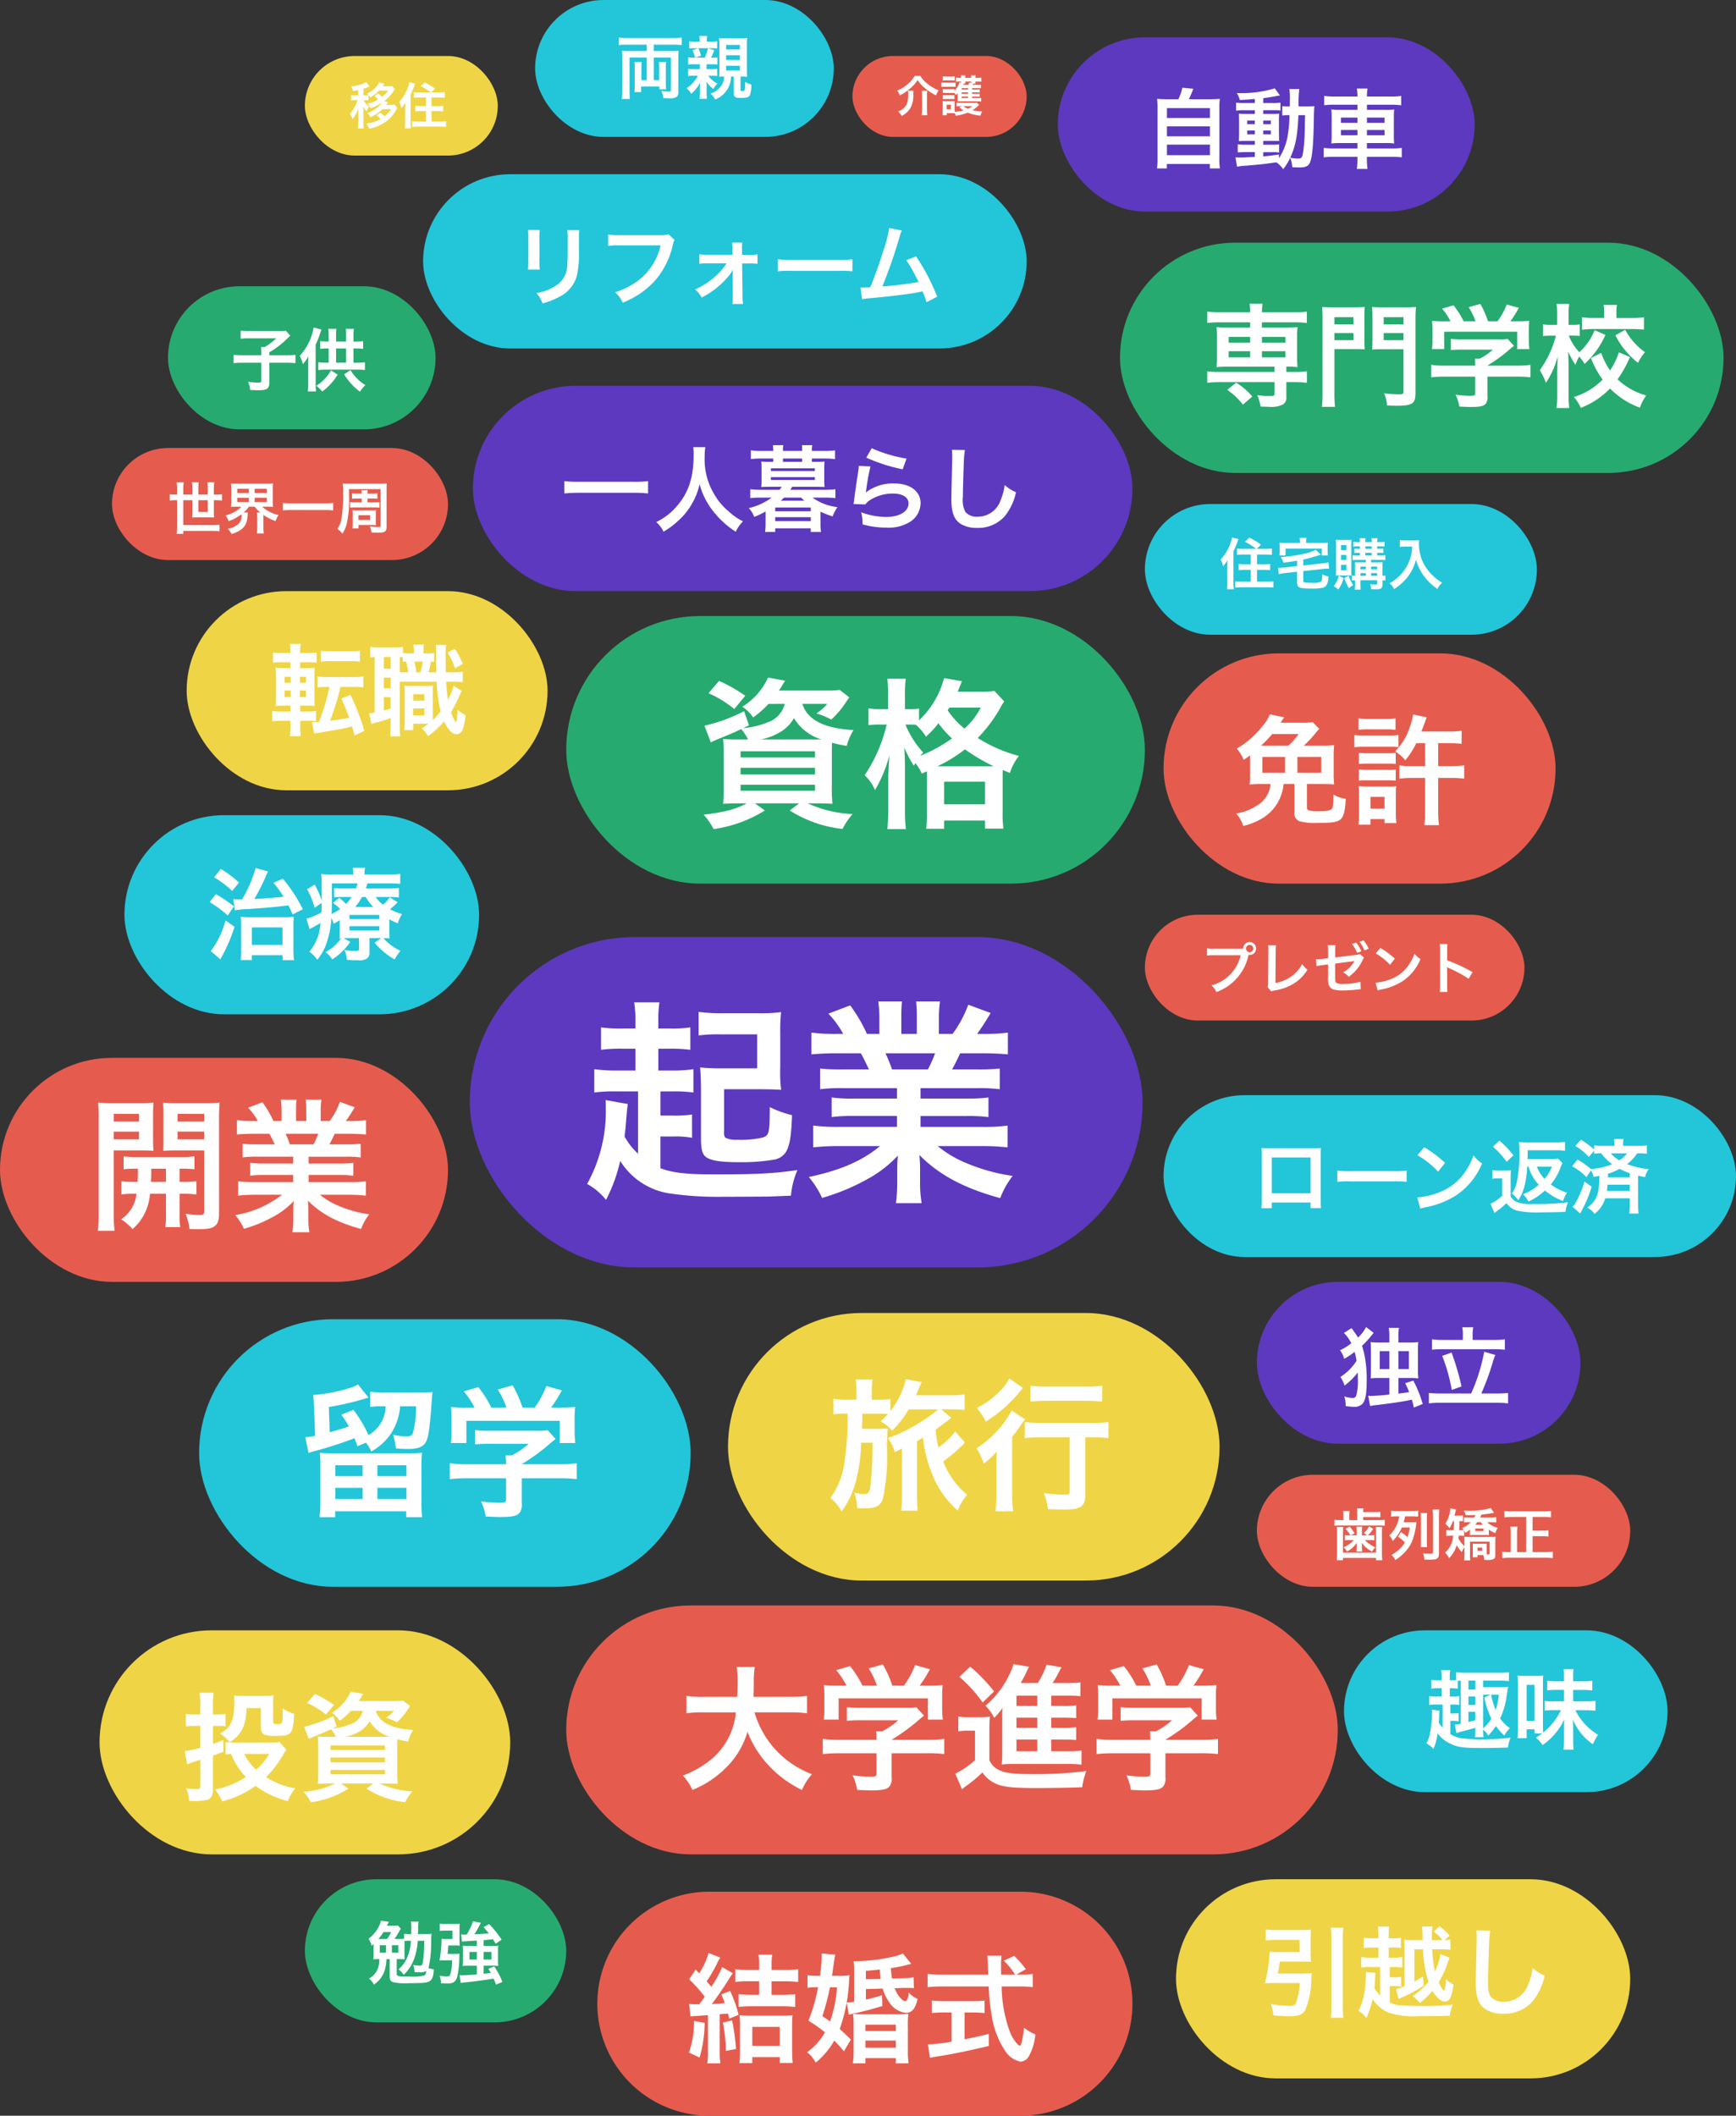 <svg xmlns="http://www.w3.org/2000/svg" width="279" height="340"><rect width="100%" height="100%" fill="#333333" stroke="none"/><g data-name="グループ 14071"><g data-name="グループ 14053" transform="translate(-1718 -3621)"><rect data-name="長方形 18032" width="79" height="43" rx="21.5" transform="translate(1750 3833)" fill="#23c5d9"/><rect data-name="長方形 18034" width="79" height="43" rx="21.5" transform="translate(1835 3832)" fill="#efd545"/><rect data-name="長方形 18033" width="124" height="40" rx="20" transform="translate(1809 3879)" fill="#e55c4e"/><rect data-name="長方形 18008" width="93" height="43" rx="21.5" transform="translate(1809 3720)" fill="#27aa6f"/><rect data-name="長方形 18009" width="97" height="37" rx="18.5" transform="translate(1898 3660)" fill="#27aa6f"/><rect data-name="長方形 18010" width="63" height="37" rx="18.5" transform="translate(1905 3726)" fill="#e55c4e"/><rect data-name="長方形 18011" width="66" height="36" rx="18" transform="translate(1734 3883)" fill="#efd545"/><rect data-name="長方形 18013" width="72" height="36" rx="18" transform="translate(1718 3791)" fill="#e55c4e"/><rect data-name="長方形 18019" width="52" height="26" rx="13" transform="translate(1920 3827)" fill="#5c39be"/><rect data-name="長方形 18038" width="52" height="26" rx="13" transform="translate(1934 3883)" fill="#23c5d9"/><rect data-name="長方形 18021" width="48" height="22" rx="11" transform="translate(1804 3621)" fill="#23c5d9"/><rect data-name="長方形 18039" width="43" height="23" rx="11.5" transform="translate(1745 3667)" fill="#27aa6f"/><rect data-name="長方形 18040" width="42" height="23" rx="11.5" transform="translate(1767 3923)" fill="#27aa6f"/><rect data-name="長方形 18022" width="58" height="32" rx="16" transform="translate(1748 3716)" fill="#efd545"/><rect data-name="長方形 18036" width="57" height="32" rx="16" transform="translate(1738 3752)" fill="#23c5d9"/><rect data-name="長方形 18023" width="92" height="26" rx="13" transform="translate(1905 3797)" fill="#23c5d9"/><rect data-name="長方形 18027" width="63" height="21" rx="10.5" transform="translate(1902 3702)" fill="#23c5d9"/><rect data-name="長方形 18028" width="28" height="13" rx="6.5" transform="translate(1855 3630)" fill="#e55c4e"/><rect data-name="長方形 18031" width="31" height="16" rx="8" transform="translate(1767 3630)" fill="#efd545"/><rect data-name="長方形 18029" width="54" height="18" rx="9" transform="translate(1736 3693)" fill="#e55c4e"/><rect data-name="長方形 18037" width="60" height="18" rx="9" transform="translate(1920 3858)" fill="#e55c4e"/><rect data-name="長方形 18018" width="73" height="32" rx="16" transform="translate(1907 3923)" fill="#efd545"/><path data-name="パス 9552" d="M1832 3925h50a18 18 0 010 36h-50a18 18 0 010-36z" fill="#e55c4e"/><rect data-name="長方形 18015" width="97" height="28" rx="14" transform="translate(1786 3649)" fill="#23c5d9"/><rect data-name="長方形 18035" width="67" height="28" rx="14" transform="translate(1888 3627)" fill="#5c39be"/><path data-name="パス 9579" d="M1770.853 3847.107a44.291 44.291 0 006.371-1.518l-1.7-2.116a3.584 3.584 0 01-1.081.506 25.946 25.946 0 01-6.118 1.2c.069.552.092 1.012.138 1.725l.184 4.83a9.782 9.782 0 01-1.587.23l.529 2.53c.437-.161.529-.184.69-.23a62.459 62.459 0 006.693-2.139c.184.506.23.621.483 1.288l1.357-.575a5.578 5.578 0 01.851 1.426 9.226 9.226 0 003.312-3.1 9.361 9.361 0 001.334-4.163h2.551a15.611 15.611 0 01-.506 4.3c-.138.391-.414.529-1.035.529a9.826 9.826 0 01-2.162-.276 9.238 9.238 0 01.46 2.208c.8.069 1.357.092 1.84.092 1.518 0 2.3-.23 2.806-.851.575-.713.782-2.024 1.173-7.544.023-.414.046-.506.069-.759-.483.046-1.081.069-2 .069h-5.659a18.869 18.869 0 01-2.346-.115v2.461a8.611 8.611 0 011.771-.115h.713a5.469 5.469 0 01-2.76 4.623 20.213 20.213 0 00-2.415-4.048l-1.955.759a19.328 19.328 0 011.219 1.886c-1.035.368-1.725.575-3.082.943zm.713 7.452a18.424 18.424 0 01-2.166-.092 20.83 20.83 0 01.092 2.3v5.633a18.762 18.762 0 01-.138 2.415h2.507v-.941h11.412v.943h2.576a19.545 19.545 0 01-.115-2.417v-5.633a19.293 19.293 0 01.092-2.3 19.6 19.6 0 01-2.277.092zm.322 1.909h4.393v1.748h-4.393zm6.762 0h4.669v1.748h-4.669zm-6.762 3.632h4.393v1.8h-4.393zm6.762 0h4.669v1.8h-4.669zm20.677-1.539v3.4c0 .46-.161.529-1.173.529a20.936 20.936 0 01-2.854-.226 8.728 8.728 0 01.761 2.436c1.2.069 1.955.092 2.254.092 2.07 0 2.852-.184 3.243-.759a2.221 2.221 0 00.3-1.449v-4.023h5.98a22.722 22.722 0 012.852.138v-2.553a18.945 18.945 0 01-2.829.161h-6v-.023a32.2 32.2 0 004.6-3.358c.437-.368.437-.368.828-.69l-1.265-1.4a10.4 10.4 0 01-1.748.092h-7.617a16.773 16.773 0 01-2.323-.115v2.3a22.786 22.786 0 012.3-.092h6.325a12.18 12.18 0 01-2.714 1.863h-.989a10.76 10.76 0 01.069 1.265v.161h-6.256a19.517 19.517 0 01-2.783-.161v2.551a22.408 22.408 0 012.806-.138zm-6.141-11.361a22.12 22.12 0 01-2.714-.092 15.116 15.116 0 01.092 1.909v2.116a10.084 10.084 0 01-.115 1.767h2.507v-3.565h15v3.565h2.507a13.943 13.943 0 01-.115-1.748v-2.139a14.435 14.435 0 01.092-1.909 27.684 27.684 0 01-2.829.092h-1.039a24.1 24.1 0 001.725-2.76l-2.484-.69a15.239 15.239 0 01-1.886 3.45h-1.955a18.2 18.2 0 00-1.587-3.565l-2.392.669a13.452 13.452 0 011.4 2.9h-2.435a16.958 16.958 0 00-2.093-3.29l-2.323.69a13.324 13.324 0 011.725 2.6z" fill="#fff"/><path data-name="パス 9572" d="M1868.779 3847.487a22.382 22.382 0 01-3.379 2.369 23.384 23.384 0 01-4.694 2.254 6.982 6.982 0 011.1 2.231c.207-.092.6-.276 1.15-.552v7.611a16.161 16.161 0 01-.138 2.369h2.672a21.974 21.974 0 01-.115-2.369v-8.83a10.336 10.336 0 00.966-.552 21.194 21.194 0 001.38 5.658 15.26 15.26 0 004.209 6.072 8.093 8.093 0 011.5-2.53 13.239 13.239 0 01-3.846-5.359 24.221 24.221 0 003.496-3.036l-1.564-1.771a10.95 10.95 0 01-2.691 2.548 17.592 17.592 0 01-.46-2.852c.345-.253 1.518-1.127 1.7-1.265.414-.322.483-.368.828-.621l-1.633-1.38h1.52a19.925 19.925 0 012.254.092v-2.484a16.38 16.38 0 01-2.369.138h-5.451c.184-.437.23-.552.483-1.15a9.854 9.854 0 01.437-.966l-2.553-.483a12.647 12.647 0 01-2.481 5.111v-1.909a12.735 12.735 0 01-2.07.115h-.92v-1.246a12.158 12.158 0 01.115-2h-2.714a12.5 12.5 0 01.138 2.024v1.219h-1.449a11.656 11.656 0 01-2.254-.138v2.484a11.311 11.311 0 012.024-.115h.253a47.322 47.322 0 01-.46 7.452 12.732 12.732 0 01-2.3 6.1 7.143 7.143 0 011.794 2.162 13.9 13.9 0 002.3-4.922 26.458 26.458 0 00.851-6.118h1.817a63.718 63.718 0 01-.3 6.693c-.184 1.357-.3 1.541-1.035 1.541a6.4 6.4 0 01-1.59-.209 8.06 8.06 0 01.46 2.484c.6.046.851.046 1.2.046 1.794 0 2.553-.414 2.944-1.587a32.756 32.756 0 00.667-7.36 37 37 0 01.092-3.91 16.4 16.4 0 01-1.84.069h-2.3c.046-.966.046-.966.069-1.679v-.759H1859c.759 0 1.2.023 1.7.046a13.978 13.978 0 01-1.173 1.2 6.021 6.021 0 011.84 1.495 15.659 15.659 0 002.668-3.427zm21.137 4.485v8.671c0 .506-.115.552-1.035.552a27.033 27.033 0 01-3.128-.253 9.251 9.251 0 01.667 2.576 56.92 56.92 0 002.553.069c2.783 0 3.45-.483 3.45-2.461v-9.154h.989a23.838 23.838 0 012.737.138v-2.576a20.243 20.243 0 01-2.806.138h-7.82a23.6 23.6 0 01-2.829-.138v2.576a24.422 24.422 0 012.829-.138zm-9.706-9.453a8.062 8.062 0 01-1.1 1.61 14.514 14.514 0 01-4.121 3.151 10.437 10.437 0 011.449 2.162 21.967 21.967 0 005.29-4.6c.437-.506.437-.506.69-.782zm3.4 3.726a23.561 23.561 0 012.691-.138h6.256a22.626 22.626 0 012.576.138v-2.553a19.49 19.49 0 01-2.622.138h-6.21a19.7 19.7 0 01-2.691-.138zm-5.47 14.697a19.9 19.9 0 01-.161 2.921h2.852a19.762 19.762 0 01-.161-2.9v-9.063c.6-.736.805-1.035 1.334-1.794a8.129 8.129 0 01.759-1.006l-2.163-1.429a16.481 16.481 0 01-5.657 6.072 10.567 10.567 0 011.15 2.457 11.334 11.334 0 002.093-1.951c-.046 1.564-.046 1.7-.046 2.668z" fill="#fff"/><path data-name="パス 9577" d="M1844.952 3896.176a19.584 19.584 0 012.75.154v-2.794a18.319 18.319 0 01-2.772.154h-5.83c.022-.814.044-1.32.044-2.222a16.388 16.388 0 01.154-2.574h-2.9a14.7 14.7 0 01.154 2.2c0 1.144-.022 1.5-.066 2.6h-5.39a17.388 17.388 0 01-2.772-.154v2.794a16.719 16.719 0 012.75-.154h5.192a11.183 11.183 0 01-4.95 8.294 15.79 15.79 0 01-3.568 1.866 8.636 8.636 0 011.54 2.31 16.307 16.307 0 005.258-3.45 13.3 13.3 0 003.586-5.9 16.512 16.512 0 003.322 5.324 17.855 17.855 0 005.434 4.026 9.059 9.059 0 011.606-2.53 15.353 15.353 0 01-6.072-4.18 15.362 15.362 0 01-3.168-5.764zm13.926 6.578v3.256c0 .44-.154.506-1.122.506a20.025 20.025 0 01-2.728-.216 8.348 8.348 0 01.726 2.332c1.144.066 1.87.088 2.156.088 1.98 0 2.728-.176 3.1-.726a2.124 2.124 0 00.29-1.394v-3.85h5.72a21.734 21.734 0 012.728.132v-2.438a18.121 18.121 0 01-2.708.156h-5.74v-.022a30.8 30.8 0 004.4-3.214c.418-.352.418-.352.792-.66l-1.21-1.342a9.943 9.943 0 01-1.672.088h-7.282a16.043 16.043 0 01-2.222-.11v2.2a21.8 21.8 0 012.2-.088h6.05a11.651 11.651 0 01-2.6 1.782h-.946a10.292 10.292 0 01.066 1.21v.156h-5.984a18.668 18.668 0 01-2.662-.154v2.442a21.434 21.434 0 012.684-.132zm-5.878-10.868a21.158 21.158 0 01-2.6-.088 14.46 14.46 0 01.088 1.826v2.024a9.646 9.646 0 01-.11 1.694h2.4v-3.41h14.35v3.41h2.4a13.337 13.337 0 01-.11-1.672v-2.046a13.807 13.807 0 01.082-1.824 26.481 26.481 0 01-2.706.088h-.99a23.049 23.049 0 001.65-2.64l-2.376-.66a14.576 14.576 0 01-1.8 3.3h-1.87a17.407 17.407 0 00-1.518-3.41l-2.288.638a12.867 12.867 0 011.342 2.772h-2.332a16.221 16.221 0 00-2-3.146l-2.222.66a12.744 12.744 0 011.65 2.486zm33.95 8.668h1.782c1.21 0 1.606.022 2.222.066v-2.046a16.826 16.826 0 01-2.222.088h-1.782v-1.628h1.782c1.21 0 1.606.022 2.222.066v-2.046a16.826 16.826 0 01-2.222.088h-1.782v-1.65h2.816a14.545 14.545 0 011.87.088v-2.222a14.812 14.812 0 01-2.178.11h-2.288a14.8 14.8 0 00.9-1.562c.308-.572.374-.7.528-.968l-2.4-.418a13.232 13.232 0 01-1.408 2.948h-2.75c.418-.748.638-1.166.66-1.21.33-.726.33-.726.682-1.408l-2.508-.418a4.584 4.584 0 01-.33.968 15.274 15.274 0 01-4.154 5.72 7.184 7.184 0 011.386 1.936 9.125 9.125 0 001.342-1.606c-.044.528-.044.836-.044 1.3v5.588a19.607 19.607 0 01-.088 2.222 15.956 15.956 0 012-.088h8.624a15.141 15.141 0 012.2.11v-2.268a14.045 14.045 0 01-2.222.11h-2.638zm-2.244 0v1.87h-3.344v-1.87zm0-1.892h-3.344v-1.628h3.344zm0-3.52h-3.344v-1.65h3.344zm-12.518-4.664a22.191 22.191 0 013.74 4.114l1.826-1.782a26.724 26.724 0 00-3.828-3.982zm-.176 8.756a7.727 7.727 0 011.474-.11h1.214v4.73a13.15 13.15 0 01-3.172 2.178l1.078 2.508a8.241 8.241 0 01.726-.572 20.475 20.475 0 002.552-2.134 5.153 5.153 0 002.728 2.024c1.1.352 2.618.484 5.9.484 2.6 0 5.456-.044 7.414-.132a11.543 11.543 0 01.66-2.6 64.165 64.165 0 01-9.156.49c-2.508 0-3.85-.176-4.84-.638a3.046 3.046 0 01-1.584-1.608v-4.6a22.166 22.166 0 01.088-2.4 9.688 9.688 0 01-1.672.11h-1.65a9.839 9.839 0 01-1.76-.11zm30.866 3.52v3.256c0 .44-.154.506-1.122.506a20.025 20.025 0 01-2.728-.216 8.348 8.348 0 01.726 2.332c1.144.066 1.87.088 2.156.088 1.98 0 2.728-.176 3.1-.726a2.124 2.124 0 00.29-1.394v-3.85h5.72a21.734 21.734 0 012.728.132v-2.438a18.121 18.121 0 01-2.708.156h-5.74v-.022a30.8 30.8 0 004.4-3.212c.418-.352.418-.352.792-.66l-1.21-1.342a9.943 9.943 0 01-1.672.088h-7.284a16.043 16.043 0 01-2.222-.11v2.2a21.8 21.8 0 012.2-.088h6.05a11.651 11.651 0 01-2.6 1.782h-.946a10.292 10.292 0 01.066 1.21v.154h-5.98a18.668 18.668 0 01-2.662-.154v2.442a21.434 21.434 0 012.684-.132zm-5.878-10.868a21.158 21.158 0 01-2.6-.088 14.46 14.46 0 01.088 1.826v2.024a9.646 9.646 0 01-.11 1.694h2.4v-3.41h14.35v3.41h2.4a13.336 13.336 0 01-.11-1.672v-2.046a13.807 13.807 0 01.082-1.824 26.481 26.481 0 01-2.706.088h-.99a23.049 23.049 0 001.65-2.64l-2.376-.66a14.576 14.576 0 01-1.8 3.3h-1.87a17.407 17.407 0 00-1.518-3.41l-2.288.638a12.867 12.867 0 011.342 2.772h-2.332a16.221 16.221 0 00-2-3.146l-2.222.66a12.744 12.744 0 011.65 2.486z" fill="#fff"/><g data-name="グループ 14049" transform="translate(1793.5 3771.588)"><rect data-name="長方形 18006" width="108.129" height="53.099" rx="26.55" fill="#5c39be"/><path data-name="パス 9563" d="M27.044 34.814a10.712 10.712 0 01-2.17-2.765c.105-.875.175-1.47.21-2 .21-2.555.21-2.555.315-3.22l-3.57-.63a8.909 8.909 0 01.03 1.09 24.155 24.155 0 01-3 12.39 10.145 10.145 0 013.04 2.555 25.709 25.709 0 002.275-6.265 11.316 11.316 0 007.805 5.21 52.692 52.692 0 008.4.56c2.065 0 7.315-.035 7.665-.035 2.555-.105 2.555-.105 3.57-.14a13.445 13.445 0 011.045-4.125c-3.815.56-6.37.7-13.51.7-4.27 0-6.51-.245-8.505-.98v-5.11h2.065a14.379 14.379 0 013.01.21v-3.745a18.043 18.043 0 01-3.01.175h-2.06v-3.885h1.89a22.255 22.255 0 013.4.175v-3.745a21.7 21.7 0 01-3.535.21h-2.1v-3.5h1.82a22.662 22.662 0 013.325.175v-3.6a19.675 19.675 0 01-3.325.175h-1.82v-1.015a18.566 18.566 0 01.175-3.185h-4.06a18.111 18.111 0 01.205 3.185v1.015h-2.065a22.711 22.711 0 01-3.465-.175v3.6a23.508 23.508 0 013.5-.175h2.03v3.5h-2.8a25.508 25.508 0 01-3.815-.21v3.745a25.432 25.432 0 013.78-.175h3.255zm13.825-10.36h5.29c2.1 0 2.9.035 3.885.1a22.716 22.716 0 01-.145-3.675v-5.42a26.324 26.324 0 01.14-3.4 23.563 23.563 0 01-3.68.18h-5.8a27.309 27.309 0 01-3.78-.21v3.78a24.682 24.682 0 013.5-.175h5.91v5.46h-5.67a28.985 28.985 0 01-3.5-.14c.1 1.12.14 2.2.14 3.92v7.385c0 1.785.175 2.52.7 3.01.735.63 2.31.91 5.46.91a31.507 31.507 0 005.425-.385 2.8 2.8 0 002.065-1.26c.6-.98.875-2.555.98-5.915a16.544 16.544 0 01-3.57-1.295c-.035 4.27-.105 4.515-1.155 4.9a16.071 16.071 0 01-4.13.35 3.611 3.611 0 01-1.89-.35 1.418 1.418 0 01-.175-.91zm27.79-.175v1.68h-6.93a24.853 24.853 0 01-3.57-.18v3.15a25.152 25.152 0 013.57-.175h6.93v1.75h-9.275a32.489 32.489 0 01-4.2-.21v3.5a38.474 38.474 0 014.235-.205h6.51c-2.8 2.345-6.335 3.89-11.445 4.97a14.325 14.325 0 012.135 3.36 33.862 33.862 0 007.14-2.94 19.466 19.466 0 005.04-3.85 23.566 23.566 0 00-.1 2.38v1.68a26.123 26.123 0 01-.21 3.57h4.13a19.913 19.913 0 01-.25-3.535v-1.715a23.957 23.957 0 00-.11-2.485c3.155 3.185 7.11 5.32 12.99 6.93a13.86 13.86 0 012-3.57 30.04 30.04 0 01-7.29-1.995 18.17 18.17 0 01-4.76-2.8h7.04a37.81 37.81 0 014.2.21v-3.5a30.914 30.914 0 01-4.235.21h-9.765v-1.75h7.32a25.693 25.693 0 013.6.175v-3.155a25.39 25.39 0 01-3.6.175h-7.32v-1.675h9.135a25.692 25.692 0 013.6.175v-3.325a32.186 32.186 0 01-3.6.14h-4.06c.49-.875.63-1.19 1.3-2.59h3.5c1.715 0 3.08.07 4.165.175v-3.5a28.38 28.38 0 01-3.955.21h-.98c.77-1.085 1.33-1.96 2.17-3.36l-3.6-1.33a18.675 18.675 0 01-2.52 4.69h-2.2v-2.485a18.376 18.376 0 01.175-2.73h-3.83a24.928 24.928 0 01.105 2.59v2.625h-2.485v-2.625a23.571 23.571 0 01.1-2.59h-3.81a19.466 19.466 0 01.175 2.73v2.485h-1.995a24.745 24.745 0 00-2.695-4.585l-3.5 1.33a14.794 14.794 0 012.38 3.255h-1.12a29.659 29.659 0 01-3.99-.21v3.5a44.12 44.12 0 014.165-.175h3.78c.385.665.77 1.47 1.3 2.59h-4.24a31.789 31.789 0 01-3.605-.14v3.325a26 26 0 013.605-.175zm-.8-3.01a22.34 22.34 0 00-1.055-2.59h7.98a20.412 20.412 0 01-1.155 2.59z" fill="#fff"/></g><path data-name="パス 9566" d="M1844.118 3734.112a4.177 4.177 0 01-2.73 2.964 13.1 13.1 0 01-3.952.936l.936-.442-.78-2.288a26.583 26.583 0 01-6.37 2.34l1.014 2.678c.494-.234.754-.364 1.144-.52 1.924-.78 2.236-.91 3.744-1.612a7.078 7.078 0 011.092 1.664h-1.352c-1.2 0-2.106-.026-2.652-.078a24.735 24.735 0 01.1 2.7v5.126c0 1.092-.052 2.132-.1 2.6.65-.052 1.56-.078 2.756-.078h1.04c-1.768.936-3.484 1.4-6.916 1.82a10.414 10.414 0 011.586 2.314 21.022 21.022 0 008.242-2.99l-1.586-1.146h7.1l-1.51 1.146a19.859 19.859 0 008.476 2.964 12.59 12.59 0 011.612-2.392 19.234 19.234 0 01-7.202-1.718h1.222c1.092 0 2.158.026 2.756.078a23.143 23.143 0 01-.1-2.756v-4.81c0-.806 0-1.56.026-2.262a19.862 19.862 0 002.366.52 9.313 9.313 0 011.088-2.546c-4.732-.26-7.41-1.638-8.216-4.212h4a7.752 7.752 0 01-1.742 1.534 12.448 12.448 0 012.392.988 14.861 14.861 0 002.288-2.678c.338-.494.39-.6.6-.884l-1.534-1.2a13.986 13.986 0 01-2.158.1h-7.618a8.5 8.5 0 00.546-.858 7.772 7.772 0 00.442-.728l-2.73-.494a10.711 10.711 0 01-4.134 4.68 6.4 6.4 0 011.744 1.728 17.523 17.523 0 002.47-2.184zm-3.848 5.72a9.644 9.644 0 002.912-1.066 6.051 6.051 0 002.418-2.366 7.808 7.808 0 004.42 3.432h-9.75zm-3.25 1.9h11.96v.988h-11.96zm0 2.652h11.96v1.066h-11.96zm0 2.73h11.96v.962h-11.96zm.754-14.3a24.822 24.822 0 00-4.212-2.392l-1.69 1.976a17.565 17.565 0 014.134 2.548zm29.2 12.142v6.654a16.459 16.459 0 01-.13 2.574h2.886v-1.326h6.578v1.3h2.962a16.426 16.426 0 01-.13-2.6v-5.72c0-.6 0-.78.026-1.092l1.144.468a8.16 8.16 0 011.456-2.73 23.7 23.7 0 01-6.63-2.886 23.467 23.467 0 003.564-4.732 7.813 7.813 0 01.7-1.144l-1.586-1.69a11.44 11.44 0 01-2.262.13h-3.64a6.6 6.6 0 00.26-.65c.26-.624.312-.78.442-1.04l-2.886-.494a14.383 14.383 0 01-4.028 6.786v-1.9a8.024 8.024 0 01-1.508.1h-.756v-2.184a18.818 18.818 0 01.13-2.7h-2.966a17.122 17.122 0 01.13 2.7v2.184h-1.2a11.121 11.121 0 01-1.95-.13v2.7a13.347 13.347 0 011.924-.1h.996a24.356 24.356 0 01-3.538 8.144 7.193 7.193 0 011.664 2.392 21.726 21.726 0 002.314-5.616c-.078 1.146-.078 1.146-.182 3.38v5.3a26.683 26.683 0 01-.156 3.2h2.99a25.507 25.507 0 01-.156-3.2v-6.5c0-1.274-.026-2.184-.1-3.406a18.84 18.84 0 001.53 2.942c.1-.208.156-.26.234-.442a6.953 6.953 0 011.04 1.69zm-2.758-7.516c.338 0 .468 0 .962.026a7.915 7.915 0 011.638 1.924 16.216 16.216 0 002-2.158 17.37 17.37 0 002.184 2.444 23.916 23.916 0 01-5.12 2.782c.182-.208.26-.286.494-.52a15.085 15.085 0 01-2.86-4.5zm4.42 6.708a23.205 23.205 0 004.446-2.73 29.855 29.855 0 004.628 2.73h-9.074zm6.994-9.438a11.993 11.993 0 01-2.63 3.38 13.746 13.746 0 01-2.7-2.938c.13-.208.156-.26.26-.442zm-5.9 11.908h6.578v3.64h-6.58z" fill="#fff"/><path data-name="パス 9584" d="M1918.92 3672.8v.846h-3.69a13.431 13.431 0 01-1.71-.072 12.44 12.44 0 01.072 1.44v3.546a12.647 12.647 0 01-.072 1.44 14.175 14.175 0 011.71-.072h7.614v.846h-8.874a13.345 13.345 0 01-1.944-.108v1.854a16.031 16.031 0 011.908-.108h8.91v1.814c0 .36-.108.414-.774.414a14.119 14.119 0 01-2.016-.14 7.246 7.246 0 01.54 1.836c.594.018.99.036 1.242.036a4.423 4.423 0 002.34-.36 1.28 1.28 0 00.558-1.26v-2.34h1.422a15.944 15.944 0 011.89.108v-1.858a11.082 11.082 0 01-1.926.108h-1.386v-.846a15.1 15.1 0 011.8.072 12.04 12.04 0 01-.072-1.44v-3.546a12.04 12.04 0 01.072-1.44 13.431 13.431 0 01-1.71.072h-4.014v-.842h5.328a13.916 13.916 0 011.89.108v-1.836a11.082 11.082 0 01-1.926.108h-5.292a7.81 7.81 0 01.108-1.368h-2.106a7.388 7.388 0 01.108 1.368h-4.95a13.345 13.345 0 01-1.944-.108v1.828a14.018 14.018 0 011.908-.1zm0 2.34v.936h-3.456v-.936zm1.89 0h3.762v.936h-3.762zm-1.89 2.3v.99h-3.456v-.99zm1.89 0h3.762v.99h-3.762zm-1.548 7.29a10.421 10.421 0 00-2.592-2.23l-1.44 1.15a10.65 10.65 0 012.52 2.376zm13.194-7.63h3.222c.63 0 1.224.018 1.656.036a16.02 16.02 0 01-.054-1.6V3672c0-.7.018-1.17.054-1.674a15.209 15.209 0 01-1.834.074h-3.188a15.993 15.993 0 01-1.836-.072 20.125 20.125 0 01.072 2.034v11.792a17.391 17.391 0 01-.108 2.232h2.124a15.789 15.789 0 01-.108-2.214zm0-5.13h3.06v1.152h-3.06zm0 2.556h3.06v1.134h-3.06zm13.032-2.178a16.024 16.024 0 01.09-2.016 16.708 16.708 0 01-1.872.072h-3.348a15.6 15.6 0 01-1.836-.072c.036.558.054 1.062.054 1.674v3.528c0 .774-.018 1.224-.054 1.638a20.141 20.141 0 011.656-.054h3.384v6.8c0 .378-.126.45-.684.45a19.428 19.428 0 01-2.43-.162 6.645 6.645 0 01.486 1.962c.738.018 1.152.036 1.476.036 2.592 0 3.078-.324 3.078-2.052zm-5.112-.378h3.186v1.152h-3.186zm0 2.556h3.186v1.134h-3.186zm14.706 7v2.664c0 .36-.126.414-.918.414a16.384 16.384 0 01-2.232-.18 6.83 6.83 0 01.594 1.908c.936.054 1.53.072 1.764.072 1.62 0 2.232-.144 2.538-.594a1.738 1.738 0 00.234-1.134v-3.15h4.68a17.782 17.782 0 012.232.108v-2a14.826 14.826 0 01-2.214.126h-4.7v-.018a25.2 25.2 0 003.6-2.628c.342-.288.342-.288.648-.54l-.99-1.1a8.135 8.135 0 01-1.368.072h-5.956a13.127 13.127 0 01-1.818-.09v1.8a17.832 17.832 0 011.8-.072h4.95a9.532 9.532 0 01-2.126 1.462h-.774a8.421 8.421 0 01.054.99v.126h-4.9a15.274 15.274 0 01-2.178-.126v2a17.537 17.537 0 012.2-.108zm-4.806-8.892a17.311 17.311 0 01-2.124-.072 11.83 11.83 0 01.072 1.494v1.656a7.892 7.892 0 01-.09 1.386h1.966v-2.79h11.732v2.792h1.962a10.912 10.912 0 01-.094-1.37v-1.674a11.3 11.3 0 01.072-1.494 21.666 21.666 0 01-2.214.072h-.81a18.858 18.858 0 001.35-2.16l-1.944-.54a11.926 11.926 0 01-1.476 2.7h-1.53a14.242 14.242 0 00-1.242-2.79l-1.872.522a10.527 10.527 0 011.1 2.268h-1.906a13.271 13.271 0 00-1.638-2.574l-1.818.54a10.427 10.427 0 011.35 2.034zm27.9 4.986a10.837 10.837 0 01-1.422 2.9 11.425 11.425 0 01-1.422-2.81l-1.638.828a14.17 14.17 0 001.872 3.456 10.77 10.77 0 01-4.626 2.806 6.315 6.315 0 011.116 1.746 13.153 13.153 0 004.7-3.114 12.811 12.811 0 004.804 3.08 7.2 7.2 0 011.008-1.962 10.873 10.873 0 01-4.608-2.592 18.545 18.545 0 002-3.582zm-3.888-3.564a9.7 9.7 0 01-2.466 3.544 8.094 8.094 0 01-1.692-2.664h.72a10.139 10.139 0 011.044.054v-1.854a6.239 6.239 0 01-1.08.072h-.72v-1.494a15.447 15.447 0 01.09-1.872h-2.016a12.138 12.138 0 01.09 1.872v1.494h-.9a9.9 9.9 0 01-1.386-.072v1.874a10.583 10.583 0 011.386-.072h.7a16.178 16.178 0 01-2.592 5.544 11.926 11.926 0 01.99 2.034 14.724 14.724 0 001.908-4.248 83.655 83.655 0 00-.072 1.476l-.018.918v3.69a14.357 14.357 0 01-.126 2.214h2.052a17.859 17.859 0 01-.108-2.214V3680c0-.2-.018-1.116-.018-1.188-.036-.99-.036-.99-.054-1.314a16.24 16.24 0 001.17 2.124 10.339 10.339 0 01.596-1.322 5.654 5.654 0 01.882 1.188 14.269 14.269 0 003.348-4.662zm1.53-1.962h-1.566a14.919 14.919 0 01-2-.108v2a15.994 15.994 0 012.016-.108h5.94c.792 0 1.4.036 2 .09v-1.98a14.81 14.81 0 01-1.98.108h-2.448v-.774a6.6 6.6 0 01.09-1.314h-2.142a7.112 7.112 0 01.09 1.35zm1.8 2.79a13.075 13.075 0 003.636 4.428 7.39 7.39 0 011.116-1.712 10.784 10.784 0 01-3.186-3.6z" fill="#fff"/><g data-name="グループ 14050" transform="translate(1793.914 3683.469)"><rect data-name="長方形 18012" width="106" height="33" rx="16.5" transform="translate(.086 -.469)" fill="#5c39be"/><path data-name="パス 9582" d="M28.242 14.85a18.1 18.1 0 01-2.28.105h-8.88a19.343 19.343 0 01-2.3-.105v1.98a26.04 26.04 0 012.3-.105h8.88a20.452 20.452 0 012.28.105zm7.26-5.46a9.811 9.811 0 01.06 1.26c0 3.6-.81 6.06-2.745 8.28a10 10 0 01-3.27 2.5 4.487 4.487 0 011.17 1.545 12.652 12.652 0 002.325-1.72 10.443 10.443 0 002.31-2.88 10.733 10.733 0 001.17-3.03 11.859 11.859 0 002 4.1 14.6 14.6 0 003.81 3.54 5.581 5.581 0 011.165-1.67 9.989 9.989 0 01-2.325-1.62 10.054 10.054 0 01-2.365-2.85 10.767 10.767 0 01-1.47-5.91 9.924 9.924 0 01.1-1.545zm19.065 2.355v-.525h2.085a10.826 10.826 0 011.635.1V9.91a14.1 14.1 0 01-1.7.09h-2.02v-.1a4.219 4.219 0 01.06-.825h-1.665a6.493 6.493 0 01.045.825v.1h-3.09v-.1a4.123 4.123 0 01.06-.825h-1.67a6.493 6.493 0 01.045.825v.1h-1.9a11.262 11.262 0 01-1.695-.1v1.41a11.283 11.283 0 011.65-.09h1.95v.525h-.735a9.846 9.846 0 01-1.185-.045c.03.345.045.66.045 1.05v2.025c0 .39-.015.69-.045 1.02.375-.015.735-.03 1.185-.03h2.085a4.783 4.783 0 01-.345.48h-2.955a14.907 14.907 0 01-1.74-.09v1.425a14.548 14.548 0 011.74-.085h1.7a9.819 9.819 0 01-3.695 1.69 3.842 3.842 0 01.885 1.41 12.805 12.805 0 001.83-.87v1.98a12.5 12.5 0 01-.075 1.32h1.62v-.585h5.715v.585h1.65a9.128 9.128 0 01-.09-1.32v-1.95a15.118 15.118 0 001.95.765 7.566 7.566 0 01.78-1.5 8.211 8.211 0 01-4.005-1.525h1.95a14.107 14.107 0 011.725.09v-1.43a14.637 14.637 0 01-1.725.09h-5.52c.06-.09.06-.09.3-.48h4c.45 0 .825.015 1.2.03a9.992 9.992 0 01-.045-1.02V12.75c0-.42.015-.72.045-1.05a10.2 10.2 0 01-1.185.045zm-1.56 0h-3.09v-.525h3.09zm-.18 5.75c.255.24.345.33.51.495h-3.765c.24-.21.36-.33.525-.495zm-4.845-4.71h7.065v.45h-7.065zm0 1.425h7.065v.45h-7.065zm.69 4.875h5.715v.61h-5.715zm0 1.56h5.715v.64h-5.715zm14.64-9.57a27.15 27.15 0 005.85 1.875l.615-1.725a22.5 22.5 0 01-5.6-1.665zm-1.205 1.32a6.121 6.121 0 01-.09.87c-.27 1.77-.51 3.435-.63 4.365-.075.57-.075.63-.12.9l1.89.06a3.265 3.265 0 01.675-.645 6.827 6.827 0 013.735-1.1c1.59 0 2.535.6 2.535 1.605 0 1.275-1.47 2.16-3.585 2.16a12.109 12.109 0 01-4.035-.75 6.656 6.656 0 01.225 1.935 13.793 13.793 0 003.83.525 6.48 6.48 0 003.96-1.025 3.652 3.652 0 001.545-2.89c0-1.92-1.68-3.18-4.23-3.18a7.109 7.109 0 00-4.545 1.425l-.03-.03c.045-.225.045-.225.075-.435a31.74 31.74 0 01.675-3.69zm14.955-2.58a7.46 7.46 0 01.06 1.02c0 .21 0 .525-.015.975-.09 3.765-.12 5.265-.12 6.045 0 2.01.435 3.165 1.47 3.855a4.89 4.89 0 002.63.655 5.677 5.677 0 004.5-1.905 9.24 9.24 0 001.785-3.825 6.478 6.478 0 01-1.815-1.155 10.056 10.056 0 01-.69 2.52 3.859 3.859 0 01-3.63 2.565 2.375 2.375 0 01-2.01-.78 4.169 4.169 0 01-.39-2.415c0-1.065.09-4.11.15-5.505a13.712 13.712 0 01.18-2.025z" fill="#fff"/></g><path data-name="パス 9567" d="M1927.533 3740.828a16.724 16.724 0 001.843-1.957 8.752 8.752 0 01.646-.741l-1.045-1.083a9.833 9.833 0 01-1.862.1h-3.306c.152-.228.152-.228.57-.874l-2.3-.475a6.114 6.114 0 01-1.025 1.702 14.777 14.777 0 01-4.275 3.8 7.2 7.2 0 011.1 1.805c.494-.323.646-.437 1.026-.722v2.907a15.428 15.428 0 01-.076 1.786 16.989 16.989 0 011.902-.076h1.463a4.407 4.407 0 01-2.318 3.537 8.56 8.56 0 01-3.192 1.197 5.378 5.378 0 011.116 1.995 10.491 10.491 0 003.292-1.368 7 7 0 002.641-3.154 7.974 7.974 0 00.567-2.207h1.729v4.544a1.326 1.326 0 00.763 1.406 9.021 9.021 0 002.869.3c2.451.004 3.339-.15 3.839-.623.456-.456.7-1.444.779-3.249a5.56 5.56 0 01-1.979-.684c-.017 1.706-.055 2.106-.321 2.356-.247.228-.874.323-2.223.323a6.852 6.852 0 01-1.254-.1c-.342-.076-.456-.209-.456-.494V3747h2.527c.912 0 1.368.019 1.843.057a15.492 15.492 0 01-.076-1.767v-2.752a16.516 16.516 0 01.076-1.786 18.092 18.092 0 01-2.052.076zm-6.859 0a21.469 21.469 0 001.786-1.862h4.256a10.993 10.993 0 01-1.653 1.862zm5.833 1.824h3.838v2.527h-3.838zm-1.976 2.527h-3.648v-2.527h3.648zm24.605-4.75h1.729a18.92 18.92 0 012.033.1v-2.09a15.211 15.211 0 01-2.052.114h-4.408c.4-1.026.456-1.216.57-1.52.19-.513.19-.513.285-.76l-2.185-.456a9.089 9.089 0 01-.513 1.957 9.492 9.492 0 01-2.395 3.966 6.452 6.452 0 011.653 1.444 14.307 14.307 0 001.767-2.755h1.425v3.686h-2.374a11.633 11.633 0 01-1.771-.115v2.128a17.215 17.215 0 012.071-.114h2.071v5.245a17.438 17.438 0 01-.129 2.341h2.356a16.515 16.515 0 01-.133-2.337v-5.248h2.109a16.339 16.339 0 012.071.114V3744a15.52 15.52 0 01-2.071.114h-2.109zm-12.806-2.147a12.3 12.3 0 011.577-.076h2.793a12.109 12.109 0 011.577.076v-1.843a9.068 9.068 0 01-1.577.095h-2.793a9.068 9.068 0 01-1.577-.095zm-.665 2.793a11.356 11.356 0 011.52-.075h4.123a12.2 12.2 0 011.444.057v-1.938a9.995 9.995 0 01-1.52.076h-4.047a8.369 8.369 0 01-1.52-.095zm.722 2.7a10.683 10.683 0 011.254-.057h3.459a10.187 10.187 0 011.216.057v-1.786a7.178 7.178 0 01-1.216.057h-3.459a10.683 10.683 0 01-1.254-.057zm0 2.679a7.79 7.79 0 011.235-.054h3.439a10.909 10.909 0 011.254.057v-1.791a7.306 7.306 0 01-1.235.057h-3.439a10.683 10.683 0 01-1.254-.057zm1.862 7.066v-.893h2.261v.646h1.919a10.884 10.884 0 01-.1-1.558v-2.983c0-.589.019-.988.057-1.387a7.347 7.347 0 01-1.306.055h-3.287a11.054 11.054 0 01-1.444-.076 12.709 12.709 0 01.076 1.52v2.833a18.054 18.054 0 01-.095 1.843zm0-4.465h2.261v1.9h-2.261z" fill="#fff"/><path data-name="パス 9578" d="M1762.9 3900.944a4.606 4.606 0 01-1.159.095h-5.963a8.471 8.471 0 01-1.539-.095v1.995c.323-.038.456-.057.893-.076a11.742 11.742 0 002.375 3.7 13.663 13.663 0 01-4.959 2.019 8.563 8.563 0 011.178 1.9 15.779 15.779 0 005.339-2.489 15.166 15.166 0 005.187 2.451 7.443 7.443 0 011.2-2.052 12.486 12.486 0 01-4.693-1.805 16.635 16.635 0 002.771-3.629 7.692 7.692 0 01.494-.779zm-1.631 1.919a9.8 9.8 0 01-2.109 2.527 8.82 8.82 0 01-1.919-2.527zm-11.077-6.346h-.95a7.352 7.352 0 01-1.368-.1v2.014a11.115 11.115 0 011.349-.076h.969v3.515a13.1 13.1 0 01-2.508.532l.4 2.128a18.844 18.844 0 012.109-.722v4.142c0 .456-.114.57-.551.57a13.3 13.3 0 01-1.711-.128 5.88 5.88 0 01.456 2c.57.019.836.038 1.159.038a7.521 7.521 0 001.824-.214c.57-.19.855-.741.855-1.577v-5.51c.684-.247.893-.323 1.691-.627l-.016-1.881c-.836.342-1.14.456-1.672.627v-2.888h1.023a8.37 8.37 0 01.988.057v-1.976a4.937 4.937 0 01-.95.076h-1.064v-1.558a10.916 10.916 0 01.114-1.919h-2.261a11.15 11.15 0 01.114 1.938zm11.7-1.843a8.817 8.817 0 01.057-1.2 11.121 11.121 0 01-1.178.057h-3.929a12 12 0 01-1.235-.057 7.391 7.391 0 01.057.836c0 3.1-.513 4.294-2.28 5.282a6.5 6.5 0 011.539 1.408c1.9-1.235 2.622-2.717 2.7-5.51h2.3v2.888c0 .893.171 1.235.76 1.444a5.862 5.862 0 001.653.133c2.489 0 2.717-.247 2.926-3.1 0-.1.019-.228.038-.418a8.182 8.182 0 01-1.862-.874v.855c0 1.026-.057 1.425-.228 1.539a1.251 1.251 0 01-.646.114c-.589 0-.665-.057-.665-.475zm14.421 1.254a3.053 3.053 0 01-2 2.166 9.575 9.575 0 01-2.888.684l.684-.323-.57-1.672a19.426 19.426 0 01-4.655 1.71l.741 1.957c.361-.171.551-.266.836-.38 1.406-.57 1.634-.665 2.736-1.178a5.172 5.172 0 01.803 1.216h-.988c-.874 0-1.539-.019-1.938-.057a18.075 18.075 0 01.076 1.976v3.743c0 .8-.038 1.558-.076 1.9a26.87 26.87 0 012.014-.057h.76a13.259 13.259 0 01-5.048 1.33 7.61 7.61 0 011.159 1.691 15.362 15.362 0 006.021-2.185l-1.159-.836h5.187l-1.1.836a14.513 14.513 0 006.192 2.166 9.2 9.2 0 011.178-1.748 14.056 14.056 0 01-5.263-1.254h.893c.8 0 1.577.019 2.014.057a16.912 16.912 0 01-.076-2.014v-3.515c0-.589 0-1.14.019-1.653a14.515 14.515 0 001.729.38 6.806 6.806 0 01.8-1.862c-3.458-.19-5.415-1.2-6-3.078h2.926a5.665 5.665 0 01-1.273 1.121 9.1 9.1 0 011.748.722 10.86 10.86 0 001.672-1.957c.247-.361.285-.437.437-.646l-1.121-.874a10.22 10.22 0 01-1.577.076h-5.573a6.212 6.212 0 00.4-.627 5.679 5.679 0 00.323-.532l-1.996-.361a7.827 7.827 0 01-3.021 3.42 4.673 4.673 0 011.273 1.254 12.8 12.8 0 001.805-1.6zm-2.812 4.18a7.047 7.047 0 002.128-.779 4.422 4.422 0 001.771-1.729 5.706 5.706 0 003.23 2.508h-7.125zm-2.371 1.387h8.74v.722h-8.74zm0 1.938h8.74v.779h-8.74zm0 2h8.74v.7h-8.74zm.551-10.45a18.139 18.139 0 00-3.081-1.753l-1.235 1.444a12.836 12.836 0 013.021 1.862z" fill="#fff"/><path data-name="パス 9564" d="M1739.889 3810.928a20.83 20.83 0 01-2.389-.092v2.116a16.012 16.012 0 012.438-.115 5.594 5.594 0 01-2.464 4.094 10.4 10.4 0 011.84 1.587 8.269 8.269 0 002.786-5.681h2.576v3.381a10.736 10.736 0 01-.118 1.982h2.415a9.865 9.865 0 01-.115-1.959v-3.4h.342a16.489 16.489 0 012.369.115v-2.12a20.632 20.632 0 01-2.369.092h-.345v-2.116a20.83 20.83 0 012.395.088v-2.07a16.26 16.26 0 01-2.392.115h-6.67a15.414 15.414 0 01-2.323-.115v2.07a20.047 20.047 0 012.3-.092c0 1.058 0 1.311-.046 2.116zm4.784-2.116v2.116h-2.415c.046-1.081.046-1.081.046-2.116zm-8.4-2.944h4.278c.805 0 1.518.023 2.116.069-.046-.6-.069-1.035-.069-2.07v-3.542c0-.8.023-1.472.069-2.139a19.433 19.433 0 01-2.346.092h-4.181a20.89 20.89 0 01-2.369-.092 25.5 25.5 0 01.092 2.576v15.18a20.334 20.334 0 01-.138 2.852h2.691a20.243 20.243 0 01-.138-2.806zm0-5.865h4.071v1.219h-4.071zm0 2.852h4.071v1.245h-4.071zm16.928-2.116c0-1.15.023-1.7.092-2.553a20.632 20.632 0 01-2.369.092h-4.388a19.929 19.929 0 01-2.346-.092c.046.667.069 1.265.069 2.139v3.542c0 1.035 0 1.4-.046 2.07a26.708 26.708 0 012.093-.069h4.508v9.775c0 .506-.138.6-.874.6a16.437 16.437 0 01-2.116-.186 8.255 8.255 0 01.621 2.438c.759.046 1.081.046 1.495.046 2.576 0 3.266-.529 3.266-2.576zm-6.665-.739h4.278v1.219h-4.278zm0 2.852h4.278v1.248h-4.278zm18.584 4.028v1.1h-4.554a16.332 16.332 0 01-2.346-.111v2.07a16.528 16.528 0 012.346-.115h4.554v1.15h-6.095a21.35 21.35 0 01-2.76-.138v2.3a25.283 25.283 0 012.783-.136h4.278a16.534 16.534 0 01-7.521 3.264 9.414 9.414 0 011.4 2.208 22.252 22.252 0 004.695-1.932 12.792 12.792 0 003.312-2.53 15.486 15.486 0 00-.069 1.564v1.1a17.166 17.166 0 01-.138 2.346h2.714a13.086 13.086 0 01-.161-2.32v-1.126a15.743 15.743 0 00-.069-1.633c2.07 2.093 4.669 3.5 8.533 4.554a9.108 9.108 0 011.311-2.346 19.741 19.741 0 01-4.784-1.311 11.94 11.94 0 01-3.128-1.838h4.623a24.846 24.846 0 012.76.138v-2.3a20.315 20.315 0 01-2.783.138h-6.421v-1.15h4.807a16.884 16.884 0 012.369.115v-2.07a16.685 16.685 0 01-2.369.115h-4.807v-1.1h6a16.884 16.884 0 012.369.115v-2.191a21.151 21.151 0 01-2.369.092h-2.661c.322-.575.414-.782.851-1.7h2.3c1.127 0 2.024.046 2.737.115v-2.3a18.65 18.65 0 01-2.6.138h-.644c.506-.713.874-1.288 1.426-2.208l-2.369-.874a12.272 12.272 0 01-1.656 3.082h-1.448v-1.635a12.076 12.076 0 01.115-1.794h-2.507a16.381 16.381 0 01.069 1.7v1.725h-1.633v-1.725a15.489 15.489 0 01.069-1.7h-2.507a12.792 12.792 0 01.115 1.794v1.633h-1.311a16.261 16.261 0 00-1.771-3.013l-2.3.874a9.722 9.722 0 011.564 2.139h-.739a19.49 19.49 0 01-2.622-.138v2.3c.736-.069 1.61-.115 2.737-.115h2.485c.253.437.506.966.851 1.7h-2.781a20.89 20.89 0 01-2.37-.09v2.185a17.084 17.084 0 012.37-.115zm-.529-1.98a14.681 14.681 0 00-.69-1.7h5.244a13.414 13.414 0 01-.759 1.7z" fill="#fff"/><path data-name="パス 9570" d="M1933.98 3835.206a5.577 5.577 0 011.19 1.666 9.431 9.431 0 01-1.806 1.12 4.328 4.328 0 01.672 1.372 12.729 12.729 0 001.664-1.106 9.829 9.829 0 01.322 1.428 8.867 8.867 0 01-2.6 2.6 5.217 5.217 0 01.672 1.372 10.36 10.36 0 002.114-2.1c.014.462.014.728.014.994a8.772 8.772 0 01-.238 2.66.574.574 0 01-.588.448 4.738 4.738 0 01-1.346-.26 5.282 5.282 0 01.224 1.552 8.228 8.228 0 001.274.126 1.832 1.832 0 001.4-.462c.49-.5.7-1.652.7-3.7a19.737 19.737 0 00-.308-3.902 13.72 13.72 0 00-.448-1.736 14.971 14.971 0 001.554-1.694l.322-.392-1.218-.938a5.805 5.805 0 01-1.3 1.694 7.68 7.68 0 00-.546-.826c-.336-.49-.336-.49-.49-.686zm7.308 1.54h-1.582a10.552 10.552 0 01-1.428-.07c.042.462.056.84.056 1.526V3841c0 .658-.014 1.022-.042 1.5a12.636 12.636 0 011.414-.056h1.582v2.656a28.308 28.308 0 01-3.01.224c-.112 0-.238-.014-.392-.028l.308 1.656c.252-.056.518-.1.826-.14 2.324-.252 4.662-.602 5.88-.882a11.962 11.962 0 01.322 1.27l1.428-.584a19.331 19.331 0 00-1.512-3.752l-1.3.42a13.912 13.912 0 01.63 1.428c-.77.126-.854.14-1.372.2-.21.028-.21.028-.35.042v-2.51h1.778a12.636 12.636 0 011.414.056 14.145 14.145 0 01-.056-1.512v-2.828a13.9 13.9 0 01.056-1.484 10.24 10.24 0 01-1.4.07h-1.794v-.966a5.751 5.751 0 01.1-1.386h-1.654a7.94 7.94 0 01.1 1.386zm0 1.386v2.884h-1.54v-2.884zm1.456 2.884v-2.884h1.68v2.884zm10.356-4.69h-3.188a11.537 11.537 0 01-1.764-.1v1.68a15.147 15.147 0 011.764-.084h8.134a15.776 15.776 0 011.806.084v-1.68a12.284 12.284 0 01-1.806.1h-3.374v-.952a5.231 5.231 0 01.1-1.078h-1.766a5.659 5.659 0 01.1 1.092zm-3.64 8.61a16.046 16.046 0 01-1.82-.084v1.68a12.883 12.883 0 011.82-.1h9.128a12.5 12.5 0 011.778.1v-1.68a15.582 15.582 0 01-1.778.084h-2.52a42.325 42.325 0 001.792-4.844 7.467 7.467 0 01.476-1.344l-1.802-.518a29.493 29.493 0 01-2.1 6.706zm.322-6.048a28.139 28.139 0 011.54 5.474l1.568-.56a43.232 43.232 0 00-1.6-5.446z" fill="#fff"/><path data-name="パス 9576" d="M1949.856 3898.648a3.961 3.961 0 01-.616-.8l.07-1.358a5.865 5.865 0 01.028-.59l-1.218-.15c.014.224.028.378.028.546a17.353 17.353 0 01-.322 3.178 5.05 5.05 0 01-.588 1.68 4.558 4.558 0 011.148.91 10.108 10.108 0 00.658-2.506 5.23 5.23 0 001.988 1.624c1.246.618 2.1.728 5.268.728 1.34 0 3.1-.042 4.056-.084a5.431 5.431 0 01.42-1.582 36.533 36.533 0 01-4.34.28 25.2 25.2 0 01-3.7-.21 4.52 4.52 0 01-1.648-.644v-2.114h.35a4.932 4.932 0 01.98.07v-1.326a6.53 6.53 0 01-.966.056h-.364v-1.432h.518a3.854 3.854 0 01.91.084v-1.442a3.835 3.835 0 01-.91.07H1951v-1.33h.168a5.982 5.982 0 011.12.07v-1.26a3.943 3.943 0 01.476-.028v6.93a5.9 5.9 0 01-.952.112l.256 1.37c.182-.056.364-.112.462-.14.77-.2 1.932-.5 2.576-.7v.322a8.592 8.592 0 01-.07 1.19h1.4a7.2 7.2 0 01-.07-1.218 3.984 3.984 0 01.826.952 11.33 11.33 0 001.218-1.524 10.938 10.938 0 001.344 1.526 5.523 5.523 0 01.9-1.19 6.553 6.553 0 01-1.568-1.554 12.027 12.027 0 001.036-3.486c.182-1.218.182-1.218.252-1.6a9.106 9.106 0 01-1.148.056h-2.86v-1.06h2.66a11.5 11.5 0 011.484.084v-1.428a11.047 11.047 0 01-1.484.084h-5.5a11.5 11.5 0 01-1.512-.084v1.27a6.387 6.387 0 01-.84.028H1951v-.378a5.944 5.944 0 01.084-1.26h-1.484a7.284 7.284 0 01.084 1.26v.378h-.444a6.6 6.6 0 01-1.232-.07v1.414a7.8 7.8 0 011.232-.07h.448v1.33h-.672a7.783 7.783 0 01-1.316-.066v1.442a6.384 6.384 0 011.316-.084h.84zm4.144-2.548h1.106v1.344c-.616.168-.616.168-1.106.294zm0-1.106v-1.372h1.106v1.372zm0-2.478v-1.442h1.106v1.442zm2.366.826h1.19l-1.008.448a14.9 14.9 0 001.134 3.416 6.066 6.066 0 01-1.316 1.526zm2.52 0a11.922 11.922 0 01-.518 2.464 13.6 13.6 0 01-.728-2.464zm6.958 6.23a10.6 10.6 0 01-.994.672 5.651 5.651 0 011.064 1.19 9.4 9.4 0 002-1.82 8.862 8.862 0 001.486-2.324c-.028.588-.042.938-.042 1.414v2.03a10.743 10.743 0 01-.084 1.428h1.626a10.807 10.807 0 01-.07-1.428v-1.988c0-.546-.014-.826-.042-1.4a9.01 9.01 0 003.218 3.962 8.043 8.043 0 01.826-1.526 9.375 9.375 0 01-3.64-3.948h1.554a12.754 12.754 0 011.666.084v-1.582c-.434.042-.938.07-1.666.07h-1.918v-1.834h1.5a12.679 12.679 0 011.582.084v-1.556a10.9 10.9 0 01-1.554.084h-1.528v-.826a6.093 6.093 0 01.07-1.106h-1.61a6.093 6.093 0 01.07 1.106v.826h-1.176a11.436 11.436 0 01-1.526-.084v1.54a11.754 11.754 0 011.526-.07h1.176v1.834h-1.89a9.638 9.638 0 01-1.2-.056v1.552a7.344 7.344 0 011.19-.07h1.414a11.071 11.071 0 01-2.856 3.612c-.028-.35-.042-.812-.042-1.4v-6.4c0-.714.014-1.134.042-1.386a10.177 10.177 0 01-1.218.056h-1.656a9.943 9.943 0 01-1.246-.056 13.7 13.7 0 01.056 1.444v6.944a13.6 13.6 0 01-.07 1.68h1.47v-1.424h1.26v.672zm-2.492-7.812h1.26v5.782h-1.26z" fill="#fff"/><path data-name="パス 9589" d="M1821.939 3628.179v1.021h-2.981a8.885 8.885 0 01-1.012-.042c.033.352.044.66.044 1.1v5.236c0 .462-.022.99-.066 1.406h1.309a15.146 15.146 0 01-.055-1.285v-5.368h2.761v3.63h-.858v-2.112c0-.341.011-.561.033-.8h-1.155a5.679 5.679 0 01.044.8v3.058a6.363 6.363 0 01-.055.977h1.089v-.9h2.937v.451h1.078a5.664 5.664 0 01-.044-.851v-2.735a5.483 5.483 0 01.044-.8h-1.166a6.119 6.119 0 01.044.825v2.09h-.858v-3.63h2.75v5.189c0 .242-.044.275-.341.275a7.971 7.971 0 01-1.221-.121 2.778 2.778 0 01.33 1.166c.6.033.649.033.858.033a2.317 2.317 0 001.265-.2c.231-.165.308-.385.308-.946v-5.4a9.136 9.136 0 01.044-1.089 10.172 10.172 0 01-1.078.043h-2.915v-1.021h3.135a12.514 12.514 0 011.353.066v-1.2a13.466 13.466 0 01-1.386.066h-7.374a12.439 12.439 0 01-1.36-.065v1.2a10.552 10.552 0 011.353-.066zm9.614 3.146h.8a7.461 7.461 0 01.946.044v-1.144a5.735 5.735 0 01-.858.044h-.165a9.75 9.75 0 00.517-1.21l-1.012-.3a6.42 6.42 0 01-.517 1.507h-1.464l.858-.308a6.391 6.391 0 00-.418-1.21h2.27a4.529 4.529 0 01.748.044v-1.152a5.513 5.513 0 01-.946.055h-.712v-.121a3.9 3.9 0 01.055-.8h-1.255a5.187 5.187 0 01.055.8v.121h-.759a5.085 5.085 0 01-.924-.055v1.166a3.659 3.659 0 01.737-.055h.671l-.88.319a5.477 5.477 0 01.4 1.2h-.2a6.573 6.573 0 01-.924-.055v1.165a5.346 5.346 0 01.957-.055h.935v.792h-.935a5.422 5.422 0 01-.957-.055v1.166a5.654 5.654 0 01.957-.055h.627a5.138 5.138 0 01-1.826 2 3.355 3.355 0 01.759.891 5.2 5.2 0 001.407-1.769 12.58 12.58 0 00-.022.7v.935a9.131 9.131 0 01-.058.95h1.2a6.6 6.6 0 01-.055-.968v-1.078a7.1 7.1 0 00-.033-.726 4.353 4.353 0 001.121 1.192 3.629 3.629 0 01.638-.869 3.814 3.814 0 01-1.452-1.254h.55a6.3 6.3 0 01.869.044v-1.159a5.283 5.283 0 01-.946.055h-.759zm2.816 1.975a2.647 2.647 0 01-.44 1.463 3.274 3.274 0 01-1.749 1.27 3 3 0 01.748.946 3.948 3.948 0 002.563-3.679h.429v2.689c0 .605.231.748 1.21.748.88 0 1.232-.121 1.4-.473a4.839 4.839 0 00.22-1.672 4.094 4.094 0 01-1-.44c0 1.441-.011 1.474-.473 1.474-.2 0-.264-.044-.264-.2v-2.126h.055a9.01 9.01 0 011.012.044 10.917 10.917 0 01-.044-1.166v-3.867a11.48 11.48 0 01.044-1.2 8.608 8.608 0 01-1.067.044h-2.38a9.406 9.406 0 01-1.078-.044 8.73 8.73 0 01.055 1.079v4a9.365 9.365 0 01-.044 1.144 6.686 6.686 0 01.671-.033zm.33-5.082h2.211v.726h-2.21zm0 1.661h2.211v.759h-2.21zm0 1.694h2.211v.759h-2.21z" fill="#fff"/><path data-name="パス 9586" d="M1759.994 3678.094h-2.926a13.344 13.344 0 01-1.529-.066v1.331a14.061 14.061 0 011.5-.066h2.955v2.907c0 .242-.077.286-.528.286a9.7 9.7 0 01-1.6-.132 4.428 4.428 0 01.346 1.317c.788.029 1.012.044 1.232.044 1.463 0 1.837-.242 1.837-1.215v-3.207h2.7a13.5 13.5 0 011.5.066v-1.331a12.319 12.319 0 01-1.5.066h-2.7v-.473a14.961 14.961 0 002.343-1.694c.748-.715.748-.715 1.034-.979l-.715-.8a4.5 4.5 0 01-.957.055H1758a10.818 10.818 0 01-1.32-.066v1.3a10.89 10.89 0 011.331-.066h4.389a9.661 9.661 0 01-1.87 1.408h-.569c.022.253.033.484.033.836zm12.023-2.211v-1.122a5.485 5.485 0 01.055-.913h-1.309a6 6 0 01.066.9v1.133h-.319a7.262 7.262 0 01-1.045-.066v1.254a5.674 5.674 0 011.045-.069h.319v2.277h-.629a6.458 6.458 0 01-1.045-.066v1.259a6.846 6.846 0 011.045-.07h5.4a6.846 6.846 0 011.045.066v-1.25a5.467 5.467 0 01-1.045.066h-.792V3677h.495a6.707 6.707 0 011.056.066v-1.249a6.9 6.9 0 01-1.056.066h-.495v-1.1a6.13 6.13 0 01.066-.935h-1.306a5.709 5.709 0 01.055.924v1.111zm0 3.4V3677h1.606v2.277zm-3.608-5.666a8.886 8.886 0 01-2.233 4.565 6.291 6.291 0 01.495 1.331 7 7 0 00.9-1.254c-.033.462-.033.616-.033 1.232v3.124a10.114 10.114 0 01-.064 1.285h1.309c-.033-.35-.055-.9-.055-1.274v-6.237a13.376 13.376 0 00.772-1.969c.077-.242.11-.308.165-.451zm4.9 7.535a9.208 9.208 0 001.227 1.617 8.85 8.85 0 001.309 1.166 7.514 7.514 0 01.88-1.056 5.648 5.648 0 01-1.32-1.034 7.283 7.283 0 01-1.078-1.364zm-2.112-.638a6.365 6.365 0 01-1.017 1.375 5.959 5.959 0 01-1.353 1.1 5.47 5.47 0 01.957.935 9.07 9.07 0 002.475-2.724z" fill="#fff"/><path data-name="パス 9574" d="M1783.853 3931.806a6.3 6.3 0 01-.913-.044v.792a7.722 7.722 0 01-.781.033h-.748c.187-.264.5-.759.726-1.177a5 5 0 01.286-.462l-.473-.506a9.464 9.464 0 01-.858.033h-.913l.132-.264a.932.932 0 00.077-.165c.066-.121.066-.132.11-.209l-1.265-.176a4.9 4.9 0 01-.77 1.628 5.426 5.426 0 01-1.232 1.276 3.587 3.587 0 01.5 1.111c.143-.121.187-.154.308-.264v1.65a7.6 7.6 0 01-.033.8c.275-.022.561-.033.88-.033h.088a4.507 4.507 0 01-.209 1.4 3.042 3.042 0 01-1.457 1.727 3.533 3.533 0 01.8.979 7.865 7.865 0 00.74-.635 4.409 4.409 0 00.968-1.639 6.889 6.889 0 00.3-1.826h.514v2.758c0 .594.154.836.616.957a9.111 9.111 0 002.541.15c2.145 0 2.827-.066 3.234-.3.451-.264.649-.8.7-1.925a5.245 5.245 0 01-.858-.187 18.222 18.222 0 00.429-4.2c.011-.693.022-.946.055-1.331a9.317 9.317 0 01-1.067.044h-1.1c.011-.5.022-.759.022-1.045a5.336 5.336 0 01.066-.946h-1.239a7.034 7.034 0 01.066 1.353v.638zm2.332 1.078a25.5 25.5 0 01-.209 3.377c-.077.484-.187.627-.506.627a6.433 6.433 0 01-1.07-.121 3.344 3.344 0 01.22 1.144c.352.022.682.033.891.033a1.718 1.718 0 001-.209c-.044.451-.132.638-.341.737a8.444 8.444 0 01-2.519.154c-1.727 0-1.892-.044-1.892-.451v-2.343h.4c.4 0 .594.011.88.033a7.572 7.572 0 01-.033-.781v-1.716c0-.165 0-.286.011-.451a6.658 6.658 0 01.8-.033h.22a7.471 7.471 0 01-.858 3.234 5.062 5.062 0 01-1.13 1.364 3 3 0 01.825.88 6.659 6.659 0 001.793-2.9 11.126 11.126 0 00.473-2.578zm-7.37-.3a7.626 7.626 0 00.814-1.1h1.232a5.39 5.39 0 01-.649 1.1zm.22 1.023h1v1.193h-1zm1.947 0h1.034v1.193h-1.034zm13.651.1h-1.342c-.418 0-.649-.011-.924-.033.022.253.044.528.044.814v1.573c0 .33-.022.6-.044.869a7.8 7.8 0 01.946-.044h1.32v1.414c-.979.077-1.991.132-2.442.132a1.838 1.838 0 01-.33-.022l.187 1.25c.2-.033.22-.033.737-.088 1.32-.132 3.2-.385 4.543-.605a10.262 10.262 0 01.385.968l1.034-.429a12.641 12.641 0 00-1.309-2.5l-.946.385c.187.308.275.451.385.649-.561.077-.561.077-1.155.143v-1.3h1.452a7.936 7.936 0 01.913.044 5.059 5.059 0 01-.044-.858v-1.634a4.032 4.032 0 01.044-.77 6.68 6.68 0 01-.88.044h-1.485v-.924c.528-.044.891-.077 1.5-.143.143.231.231.352.44.726l.957-.66a16.869 16.869 0 00-2-2.5l-.913.484c.44.5.6.682.858 1.012-.737.055-1.518.1-2.332.143a10.419 10.419 0 00.649-1.089c.286-.528.286-.528.407-.77l-1.271-.228a9.885 9.885 0 01-1.012 2.123c-.242.011-.242.011-.319.011a4.337 4.337 0 01-.572-.033l.121 1.155c.132-.022.935-.077 2.4-.154zm0 .968v1.232h-1.177v-1.23zm1.089 0h1.254v1.232h-1.254zm-5.797.325c.055-.429.055-.429.132-1.364h1.043a7.281 7.281 0 01.781.033q-.033-.528-.033-1.023v-1.65a6.719 6.719 0 01.033-.836 9.038 9.038 0 01-.847.033h-1.334a4.711 4.711 0 01-1.023-.066v1.173a6.9 6.9 0 01.957-.044h1.078v1.344h-.836a5.558 5.558 0 01-.913-.044 21.017 21.017 0 01-.33 3.5c.253-.011.462-.022.759-.022h1.265a7.308 7.308 0 01-.308 2.3c-.077.22-.209.275-.616.275a7.352 7.352 0 01-1.073-.109 5.1 5.1 0 01.231 1.226c.33.011.616.022.957.022a2.291 2.291 0 00.957-.143c.385-.187.594-.528.737-1.2a15.348 15.348 0 00.275-2.915c.011-.231.011-.308.033-.528a6.649 6.649 0 01-.77.038z" fill="#fff"/><path data-name="パス 9580" d="M1766.248 3736.832h1.088a9.322 9.322 0 011.456.08v-1.648a7.891 7.891 0 01-1.312.08h-1.232v-.944h.928a13.221 13.221 0 011.408.048c-.032-.384-.048-.768-.048-1.728v-2.848c0-.848.016-1.216.048-1.552a12 12 0 01-1.344.048h-1.008v-.944h1.2a11.405 11.405 0 011.472.064v-1.616a9.674 9.674 0 01-1.552.08h-1.12v-.16a6.628 6.628 0 01.112-1.3h-1.76a8.515 8.515 0 01.1 1.3v.16h-1.252a9.552 9.552 0 01-1.552-.08v1.616a12.569 12.569 0 011.472-.064h1.328v.944h-.78a12.914 12.914 0 01-1.6-.068 15.932 15.932 0 01.064 1.68v2.672c0 .752-.016 1.28-.064 1.792.528-.032.912-.048 1.632-.048h.748v.944h-1.456a8.933 8.933 0 01-1.472-.08v1.664a8.63 8.63 0 011.552-.1h1.376v.976a8.914 8.914 0 01-.112 1.5h1.776a10.235 10.235 0 01-.1-1.408zm-.048-3.824v-1.04h.976v1.04zm0-2.288v-.96h.976v.96zm-1.472-.96v.96h-.992v-.96zm0 2.208v1.04h-.992v-1.04zm6.224-.576a36.016 36.016 0 01-1.68 5.616c-.512.048-.72.048-1.136.064l.364 1.808c.256-.048.352-.064.928-.16l3.412-.576c.672-.144 1.072-.24 1.728-.4.224.72.224.72.416 1.456l1.568-.768a37.305 37.305 0 00-2.224-5.76l-1.472.576c.512 1.12.816 1.856 1.264 3.1-.992.192-1.776.32-3.072.48a42.866 42.866 0 001.68-5.44h2.1a10.8 10.8 0 011.568.08v-1.768a8.407 8.407 0 01-1.568.1h-4.26a8.509 8.509 0 01-1.568-.1v1.776a10.36 10.36 0 011.52-.08zm-1.408-4.064a9.921 9.921 0 011.552-.08h3.216c.48 0 .912.016 1.152.032.24.032.24.032.256.032a.45.45 0 00.128-.016v-1.728a7.649 7.649 0 01-1.536.1h-3.212a7.733 7.733 0 01-1.552-.1zm18.224-1.376a9.8 9.8 0 01-1.136.048h-.576v-.1a6.922 6.922 0 01.08-1.3h-1.712a6.566 6.566 0 01.1 1.3v.1h-.768a6.071 6.071 0 01-.992-.064v-.976a7.667 7.667 0 01-1.392.08h-2.516a8.914 8.914 0 01-1.344-.08v1.7a6.306 6.306 0 01.7-.064v8.904a4.622 4.622 0 01-.88.128l.368 1.732a6.173 6.173 0 011.072-.32c.56-.16 1.312-.4 2.016-.624v1.2a15.712 15.712 0 01-.08 1.712h1.616a11.534 11.534 0 01-.08-1.7v-7.084h5.936a22.375 22.375 0 00.64 4.768 13.953 13.953 0 01-1.26 1.408v-4.112c0-.816 0-1.056.032-1.424a9.889 9.889 0 01-1.04.048h-2.544a7.107 7.107 0 01-1.008-.048c.032.528.048.72.048 1.424v4.336c0 .528-.032.928-.064 1.392h1.44v-1.036h2.448a12.342 12.342 0 01-1.088.768 4.731 4.731 0 011.008 1.232 13.65 13.65 0 002.576-2.368c.56 1.292 1.312 2.06 1.984 2.06a1.106 1.106 0 00.992-.736 8.016 8.016 0 00.464-2.336 5.743 5.743 0 01-1.264-.864c-.048 1.264-.16 2.016-.272 2.016-.032 0-.1-.08-.24-.336a7.057 7.057 0 01-.544-1.312 18.609 18.609 0 001.36-2.64c.128-.288.256-.576.352-.768l-1.3-.816a10.555 10.555 0 01-.9 2.272 30.364 30.364 0 01-.3-2.928h.88a13.2 13.2 0 011.792.08v-1.68a10 10 0 01-1.792.1h-.928a109.39 109.39 0 01-.032-2.368 12.3 12.3 0 01.08-2.032h-1.66a9.928 9.928 0 01.048 1.152c.016 2.128.016 2.128.048 3.248h-1.28a12.935 12.935 0 00.4-1.712 4.356 4.356 0 01.512.032zm-1.84 1.36a11.318 11.318 0 01-.352 1.728h-.676a19.976 19.976 0 00-.272-1.728zm-3.68 1.728v-2.448c.192.016.256.016.48.032v.736c.24-.032.3-.032.544-.048.16.656.272 1.248.352 1.728zm-2.56-2.448h1.1v1.872h-1.1zm0 3.3h1.1v1.708h-1.1zm0 3.136h1.1v1.84c-.432.128-.576.176-1.1.3zm4.736-.464h1.792v1.024h-1.792zm-.016 2.272h1.808v1.136h-1.808zm5.52-8.944a8.406 8.406 0 011.184 2.528l1.264-.736a12.834 12.834 0 00-1.28-2.416z" fill="#fff"/><path data-name="パス 9565" d="M1755.752 3767.28a15.443 15.443 0 012.1-.192c2.352-.144 4.768-.368 6.5-.592.208.416.336.688.688 1.456l1.632-.832a24.6 24.6 0 00-3.216-4.912l-1.5.656a17.153 17.153 0 011.62 2.236c-1.376.16-3.168.3-4.7.368a31.6 31.6 0 001.884-3.74 6.06 6.06 0 01.32-.688l-2-.544a19.791 19.791 0 01-2.192 5.04h-.588a6.978 6.978 0 01-.816-.048zm-3.344-5.3a16.082 16.082 0 012.912 2.196l1.088-1.344a18.244 18.244 0 00-2.908-2.192zm-.72 3.988a18.41 18.41 0 012.912 2.144l.992-1.456a23.242 23.242 0 00-2.892-1.968zm2.56 2.944a14.372 14.372 0 01-2.368 4.928l1.536 1.328c.1-.176.144-.288.336-.624a24.96 24.96 0 001.936-4.608zm4.224 5.588h4.944v.8h1.84a11.873 11.873 0 01-.1-1.824V3770a13.122 13.122 0 01.064-1.664 14 14 0 01-1.648.064h-5.372a12.943 12.943 0 01-1.52-.064 13.6 13.6 0 01.064 1.536v3.776a13.863 13.863 0 01-.064 1.632h1.792zm0-4.464h4.928v2.816h-4.928zm22.1-1.3a9.912 9.912 0 001.36.64 5.715 5.715 0 01.688-1.488 9.048 9.048 0 01-1.94-.768 15.677 15.677 0 001.232-1.12l-1.28-.8a4.608 4.608 0 01-1.088 1.184 5.325 5.325 0 01-1.168-1.232h2.144a10.511 10.511 0 011.584.08v-1.532a11.745 11.745 0 01-1.648.08h-3.664c.1-.256.144-.416.272-.816h3.5c.8 0 1.184.016 1.76.064v-1.6a12.76 12.76 0 01-1.952.1h-3.788v-.112a5.124 5.124 0 01.08-.96h-1.964a4.218 4.218 0 01.08.96v.112h-3.2a16.576 16.576 0 01-1.968-.08 11.744 11.744 0 01.08 2c.016.512.016 1.424.016 1.7v.56a14.118 14.118 0 00-1.136-2.544l-1.216.736a12.324 12.324 0 011.2 2.976l1.144-.776c-.016.736-.016.976-.048 1.52a9.452 9.452 0 01-2.4 1.008l.5 1.7a1.6 1.6 0 01.3-.176c.368-.192.992-.544 1.456-.832a7.772 7.772 0 01-1.788 4.616 6.151 6.151 0 011.28 1.296 8.681 8.681 0 001.52-2.768 14.876 14.876 0 00.736-3.936 6.394 6.394 0 01.368.912c.512-.272.672-.368.976-.56v1.552c0 .72-.016.976-.048 1.376a1.477 1.477 0 00.24-.016 6.442 6.442 0 01-2.48 2.208 5.23 5.23 0 011.1 1.168 10 10 0 002.88-2.8l-1.052-.592c.3-.016.4-.016.72-.016h1.74v1.68c0 .336-.08.384-.608.384a10.512 10.512 0 01-1.744-.16 4.207 4.207 0 01.4 1.584 24.15 24.15 0 001.808.064 2.264 2.264 0 001.408-.272 1.134 1.134 0 00.42-1.008v-2.272h1.872l-1.04.736a11.222 11.222 0 003.216 2.688 7.524 7.524 0 01.928-1.392 7.9 7.9 0 01-2.736-2.032c.432.016.656.016.992.048a13.487 13.487 0 01-.048-1.392zm-5.472-1.984a9.953 9.953 0 001.072-1.6h.608a7.7 7.7 0 001.216 1.6zm-3.748-3.792h4.112a5.394 5.394 0 01-.272.816h-1.968a12.727 12.727 0 01-1.536-.064v1.5a11.565 11.565 0 011.472-.064h1.34a5.9 5.9 0 01-.88 1.12 10.11 10.11 0 00-1.1-.976l-.992.832a6.291 6.291 0 011.136.96 7.74 7.74 0 01-1.376.8c.048-.96.064-1.7.064-2.656zm2.816 5.072h4.8v.668h-4.8zm0 1.808h4.8v.688h-4.8z" fill="#fff"/><path data-name="パス 9569" d="M1928.633 3814.246v.9h1.677a8.911 8.911 0 01-.052-1.131v-7.439c0-.481.013-.741.039-1.079-.3.026-.533.039-1.092.039h-7.384a11.8 11.8 0 01-1.1-.039 8.634 8.634 0 01.052 1.092v7.449a8.687 8.687 0 01-.057 1.118h1.677v-.91zm0-1.482h-6.24v-5.759h6.24zm4.29-1.846a14.271 14.271 0 012.119-.065h6.9a14.271 14.271 0 012.119.065v-1.807a12.767 12.767 0 01-2.106.091h-6.926a12.767 12.767 0 01-2.106-.091zm12.883-4.264a13.649 13.649 0 013.315 2.639l1.118-1.417a18.412 18.412 0 00-3.354-2.509zm.455 8.58a4.6 4.6 0 01.858-.221 14.042 14.042 0 004.953-1.95 11.409 11.409 0 004.121-5.1 5.606 5.606 0 01-1.378-1.274 10.855 10.855 0 01-1.326 2.6 8.686 8.686 0 01-3.861 3.185 12.387 12.387 0 01-3.848.962zm17.407-6.747a6.808 6.808 0 001.638 2.9 8.2 8.2 0 01-2.535 1.533 4.609 4.609 0 01.884 1.17 9.944 9.944 0 002.639-1.768 10.7 10.7 0 002.9 1.69 5.8 5.8 0 01.65-1.339 8.915 8.915 0 01-2.614-1.326 9.271 9.271 0 001.586-2.769 3.75 3.75 0 01.3-.663l-.716-.715a6.635 6.635 0 01-1.17.065h-3.73c.013-.247.013-.715.026-1.417h4.574a11.18 11.18 0 011.417.078v-1.417a12.377 12.377 0 01-1.495.078h-4.406a11.967 11.967 0 01-1.508-.065 16.217 16.217 0 01.065 1.69 20.352 20.352 0 01-.373 4.576 4.777 4.777 0 01-.823 2.012 4.288 4.288 0 011.023 1.095 7.078 7.078 0 00.962-2.119 14.849 14.849 0 00.481-3.289zm3.744 0a6.6 6.6 0 01-1.183 1.976 5.643 5.643 0 01-1.222-1.976zm-9.477-3.211a13.113 13.113 0 012.21 2.431l1.079-1.053a15 15 0 00-2.249-2.354zm-.1 5.161a4.824 4.824 0 01.871-.065h.715v2.8a7.224 7.224 0 01-1.876 1.282l.637 1.482c.208-.169.351-.286.429-.338a13.5 13.5 0 001.508-1.248 3.117 3.117 0 001.612 1.183 15.394 15.394 0 003.848.3c.871 0 2.834-.039 4.017-.091a7.385 7.385 0 01.39-1.534 40.463 40.463 0 01-5.655.273 6.2 6.2 0 01-2.6-.338 1.913 1.913 0 01-.949-.91v-2.783a12.677 12.677 0 01.052-1.4 7.825 7.825 0 01-.988.052h-.975a5.64 5.64 0 01-1.04-.065zm12.84-2.015a9.724 9.724 0 012.288 1.742l.737-1.079a2.988 2.988 0 01.4 1.04c.481-.078.65-.1.949-.169-.026 2.938-.4 3.926-1.924 5.109a3.352 3.352 0 011.144 1.014 5 5 0 001.723-2.509h3.939v.949a11.932 11.932 0 01-.078 1.5h1.495a11.426 11.426 0 01-.078-1.487v-4.6c.416.1.572.13 1.118.234a3.436 3.436 0 01.585-1.287 12.7 12.7 0 01-3.473-.808 6.6 6.6 0 001.612-1.729h.3a7.86 7.86 0 011.261.065v-1.339a11.658 11.658 0 01-1.378.065h-2.443v-.169a6.277 6.277 0 01.065-.923h-1.517a6.607 6.607 0 01.065.936v.156h-1.941a8.8 8.8 0 01-1.324-.065v.663a14.514 14.514 0 00-2.119-1.586l-.9 1.014a10.208 10.208 0 012.171 1.755l.845-.988v.481a6.573 6.573 0 011.144-.065 7.7 7.7 0 001.759 1.742 10.844 10.844 0 01-3.432.78 11.515 11.515 0 00-2.148-1.521zm9.256 1.778h-3.523c.013-.3.013-.3.013-.585a9.461 9.461 0 001.885-.78 11.883 11.883 0 001.625.715zm-.431-3.858a3.909 3.909 0 01-1.259 1.118 4.434 4.434 0 01-1.352-1.118zm.429 5.044v.988h-3.677c.052-.39.078-.572.1-.988zm-7.28-.507a16.067 16.067 0 01-1.389 3.341 4.136 4.136 0 01-.52.715l1.222 1.079c.26-.494.416-.806.494-.936a18.684 18.684 0 001.344-3.378z" fill="#fff"/><path data-name="パス 9581" d="M1917.825 3709.2a6.119 6.119 0 01-1.017-.05v1.008c.315-.027.648-.045 1.026-.045h1.179v1.575h-.954a7.692 7.692 0 01-.99-.054v.99c.3-.027.612-.045.99-.045h.954v1.89h-1.458a8.675 8.675 0 01-1.035-.054v1.008c.333-.023.63-.045 1.071-.045h3.978c.45 0 .756.018 1.08.045v-1.008a9.217 9.217 0 01-1.071.054h-1.557v-1.89h1.125c.378 0 .7.018.99.045v-.99a7.944 7.944 0 01-1 .054h-1.115v-1.575h1.35c.387 0 .729.018 1.044.045v-1.008a8.69 8.69 0 01-1.071.05h-1.359l.675-.68a11.119 11.119 0 00-1.89-1.12l-.693.666a8.966 8.966 0 011.782 1.134zm-2.574 5.449a6.184 6.184 0 01-.063 1.051h1.112a7.568 7.568 0 01-.068-1.042v-5.058a14.429 14.429 0 00.8-1.971l-1.032-.261a5.722 5.722 0 01-.342 1.17 7.323 7.323 0 01-1.487 2.376 4.817 4.817 0 01.405 1.086 6.532 6.532 0 00.7-.963c-.018.612-.027.792-.027 1.026zm11.205-2.673l-2.043.224c-.243.018-.63.045-.81.045h-.18l.1 1.017a6.938 6.938 0 01.977-.162l1.953-.216v1.675c0 .873.315 1.017 2.214 1.017a8.25 8.25 0 001.833-.108 1.009 1.009 0 00.8-.668 3.205 3.205 0 00.207-1.161 2.9 2.9 0 01-.99-.36c-.036.864-.081 1.089-.234 1.206a3.337 3.337 0 01-1.476.171 8.6 8.6 0 01-1.1-.054c-.207-.052-.252-.102-.252-.331v-1.494l3.159-.342c.243-.027.666-.054.828-.054a1.154 1.154 0 01.162.009l-.1-1.026a6.444 6.444 0 01-.972.171l-3.078.333v-.945c.6-.126 1.107-.261 2.151-.576a6.377 6.377 0 01.693-.189l-.837-.81a6.646 6.646 0 01-1.935.657 24.153 24.153 0 01-3.681.513 4.319 4.319 0 01.414.909c1.1-.144 1.1-.144 2.2-.324zm.459-3.726h-2.3a9.811 9.811 0 01-.99-.036 4.7 4.7 0 01.036.666v.675a3.992 3.992 0 01-.045.7h.99v-1.087h5.823v1.089h.981a5.292 5.292 0 01-.036-.693v-.684a4.239 4.239 0 01.036-.666c-.306.027-.54.036-1 .036h-2.487v-.288a2.5 2.5 0 01.045-.522h-1.107a2.506 2.506 0 01.054.522zm10.593 2.727v.4h-.908c-.4 0-.621-.009-.846-.027.018.261.027.459.027.828v1.359a3.885 3.885 0 01-.513-.045v.808a2.317 2.317 0 01.513-.045v.4a8.784 8.784 0 01-.046 1.101h.945a10.5 10.5 0 01-.036-1.107v-.4h2.682v.486c0 .171-.072.207-.369.207a5.28 5.28 0 01-.747-.063 2.457 2.457 0 01.153.8c.342.018.549.018.81.018.81 0 1.008-.162 1.008-.837v-.607a3.128 3.128 0 01.477.036v-.8a2.852 2.852 0 01-.477.045v-1.44a7.251 7.251 0 01.036-.756 7.338 7.338 0 01-.837.036h-1.035v-.4h1.566a3.836 3.836 0 01.729.045v-.8a3.508 3.508 0 01-.72.045h-.585v-.423h.365a4.1 4.1 0 01.63.036v-.72a3.776 3.776 0 01-.612.036h-.387v-.4h.549a4.593 4.593 0 01.648.036v-.759a3.139 3.139 0 01-.657.045h-.54a2.919 2.919 0 01.054-.63h-.981a1.952 1.952 0 01.054.63h-1.031a2.13 2.13 0 01.054-.63h-.981a2.13 2.13 0 01.054.63h-.378a3.647 3.647 0 01-.693-.045v.765a4.7 4.7 0 01.666-.036h.405v.4h-.254a3.921 3.921 0 01-.63-.036v.72a4.023 4.023 0 01.63-.036h.252v.423h-.432a4.184 4.184 0 01-.738-.045v.8a4.309 4.309 0 01.738-.045zm0 2.556h-.864v-.433h.864zm.846 0v-.433h.972v.432zm-.846-1.053h-.864v-.423h.864zm.846 0v-.423h.972v.423zm-.927-3.68h1.035v.4h-1.035zm0 1.044h1.035v.423h-1.035zm-2.844 3.635a5.7 5.7 0 01.621.027 5.809 5.809 0 01-.027-.846v-4.1a7.855 7.855 0 01.027-.81 6.915 6.915 0 01-.711.027h-1.062c-.333 0-.54-.009-.747-.027a8.8 8.8 0 01.036.9v3.906c0 .324-.009.693-.027.954a5.512 5.512 0 01.639-.027zm-1.053-4.869h.846v.81h-.846zm0 1.584h.846v.792h-.846zm0 1.575h.846v.882h-.846zm-.36 1.746a4.4 4.4 0 01-.828 1.685 3.61 3.61 0 01.738.531 5.428 5.428 0 00.855-1.836zm.873.378a8.3 8.3 0 00.747 1.638 2.926 2.926 0 01.711-.5 5.239 5.239 0 01-.756-1.5zm10.917-5.058a7.112 7.112 0 01-.3 1.818 6.663 6.663 0 01-1.539 2.664 7.11 7.11 0 01-1.806 1.413 2.524 2.524 0 01.738.945 8.991 8.991 0 002.232-2.034 7.55 7.55 0 001.287-2.718 5.817 5.817 0 00.459 1.277 6.854 6.854 0 00.792 1.332 9.069 9.069 0 002.187 2.116 3.819 3.819 0 01.765-1.017 6.441 6.441 0 01-1.332-.972 7.281 7.281 0 01-1.443-1.728 6.968 6.968 0 01-.963-3.564 4.247 4.247 0 01.027-.567 4.9 4.9 0 01-.819.045h-1.428a5.48 5.48 0 01-.846-.045v1.08c.351-.027.621-.045.864-.045z" fill="#fff"/><path data-name="パス 9588" d="M1865 3633.2a5.19 5.19 0 01-1.12 1.316 5.937 5.937 0 01-1.68 1.04 2.883 2.883 0 01.413.777 8.019 8.019 0 001.725-1.169 6.518 6.518 0 001.148-1.288 5.312 5.312 0 001.19 1.309 8.824 8.824 0 001.764 1.148 4.658 4.658 0 01.4-.819 6.776 6.776 0 01-2.304-1.514 3.809 3.809 0 01-.623-.8zm-1.089 2.384a2.678 2.678 0 01.049.516c0 1.253-.175 1.8-.742 2.3a2.963 2.963 0 01-.868.516 2.93 2.93 0 01.574.707 3.262 3.262 0 001.428-1.323 4.284 4.284 0 00.427-2.135 4.068 4.068 0 01.028-.581zm2.226 0a5.087 5.087 0 01.049.77v2.338a6.028 6.028 0 01-.049.826h.9a6.275 6.275 0 01-.049-.833v-2.324a4.773 4.773 0 01.042-.777zm8.085.945h.77a3.21 3.21 0 01.455.021v-.5a3.076 3.076 0 01-.455.021h-.77v-.224h.778a3.37 3.37 0 01.448.021v-.5a3.025 3.025 0 01-.448.013h-.777v-.217h.9a3.088 3.088 0 01.518.021v-.574a3.218 3.218 0 01-.532.028h-.805l.105-.189h.371a1.484 1.484 0 01-.028-.35h.371a4.628 4.628 0 01.595.028v-.665a3.41 3.41 0 01-.6.035h-.364a1.579 1.579 0 01.035-.385h-.742a1.636 1.636 0 01.028.385h-.938a1.385 1.385 0 01.028-.385h-.742a1.837 1.837 0 01.028.385h-.217a4.609 4.609 0 01-.6-.035v.665a4.361 4.361 0 01.532-.028h.28v.189l-.238-.063a3.209 3.209 0 01-.826 1.351v-.277a2.34 2.34 0 01-.427.021h-.989a2.6 2.6 0 01-.441-.021v.658a2.641 2.641 0 01.441-.021h.994a2.9 2.9 0 01.42.021 2.485 2.485 0 01.252.308 2.851 2.851 0 00.294-.3c-.007.126-.014.3-.014.35v.49a3.618 3.618 0 01-.021.5 4.81 4.81 0 01.483-.021h2.751a3.216 3.216 0 01.567.035v-.581a3.651 3.651 0 01-.476.021h-.994zm-.637 0v.231h-1.036v-.231zm0-.462h-1.036v-.224h1.036zm0-.686h-1.036v-.217h1.036zm-.427-.945a1.746 1.746 0 01-.021-.336h.938c0 .1 0 .133-.007.231l-.273-.07a2.062 2.062 0 01-.168.378h-.827l.1-.2zm1.806 3.052a3.341 3.341 0 01-.525.028h-2.139a5.568 5.568 0 01-.57-.016v.6a4.413 4.413 0 01.57-.038h.35l-.49.161a5.619 5.619 0 00.7.518 6.222 6.222 0 01-1.435.217v-1.218a2.761 2.761 0 01.021-.5 2.581 2.581 0 01-.42.021h-1.074a4.332 4.332 0 01-.469-.021 4.256 4.256 0 01.028.539v1.067c0 .217-.014.469-.035.679h.686v-.343h.875c.133 0 .245.007.4.014a2.4 2.4 0 01.163.404 8.047 8.047 0 001.936-.5 6.742 6.742 0 002.051.483 2.873 2.873 0 01.252-.683 7.217 7.217 0 01-1.561-.189 5.542 5.542 0 001.078-.861zm-.714.574a3.329 3.329 0 01-.679.42 3.567 3.567 0 01-.749-.42zm-4.109-.231h.672v.728h-.672zm-.616-3.885a4.366 4.366 0 01.567-.028h.777a4.164 4.164 0 01.567.028v-.679a3.121 3.121 0 01-.567.035h-.777a3.074 3.074 0 01-.567-.035zm-.231 1.029a4.23 4.23 0 01.567-.028h1.183a4.494 4.494 0 01.532.021v-.714a3.729 3.729 0 01-.567.028h-1.148a3.121 3.121 0 01-.567-.035zm.231 1.96a2.6 2.6 0 01.434-.021h.987a2.6 2.6 0 01.441.021v-.658a2.384 2.384 0 01-.434.021h-.987a2.6 2.6 0 01-.441-.021z" fill="#fff"/><path data-name="パス 9590" d="M1779.744 3637.24a5.653 5.653 0 001.5-1.592c.136-.208.136-.208.224-.336l-.448-.48a4 4 0 01-.608.032h-.912c.032-.04.056-.072.072-.088a.861.861 0 01.064-.088 1.857 1.857 0 01.136-.208l-.852-.256a2.3 2.3 0 01-.352.616 4.821 4.821 0 01-1.568 1.216 2.287 2.287 0 01.5.6 6.012 6.012 0 001.432-1.1h1.44a3.976 3.976 0 01-.976 1 5.168 5.168 0 00-.632-.536l-.584.432c.072.056.128.1.16.128a.772.772 0 01.1.088 1.927 1.927 0 01.26.252.474.474 0 00.064.064 5.933 5.933 0 01-1.7.7 2.31 2.31 0 01.488.712 7.788 7.788 0 001.88-.936 5.265 5.265 0 01-2.4 1.72 3.954 3.954 0 01.52.656 6.576 6.576 0 001.92-1.3h1.376a4.779 4.779 0 01-1.024 1.136 7.628 7.628 0 00-.7-.56l-.608.448a3.483 3.483 0 01.64.56 5.519 5.519 0 01-2.288.744 2.722 2.722 0 01.432.808 6.379 6.379 0 001.86-.608 5.944 5.944 0 002.008-1.632c.1-.136.424-.64.488-.752.1-.192.1-.192.2-.376l-.472-.5a4.119 4.119 0 01-.616.032h-.7c.072-.1.144-.2.168-.24a1.471 1.471 0 01.12-.184zm-4.168-.912h-.544a3.092 3.092 0 01-.616-.04v.848a3.346 3.346 0 01.616-.04h.432a6.16 6.16 0 01-1.224 2.192 3.056 3.056 0 01.424.856 5.835 5.835 0 00.96-1.784c-.032.336-.048.688-.048.92v1.384a7.674 7.674 0 01-.048.984h.928a7.848 7.848 0 01-.048-.984v-1.648a7.336 7.336 0 00-.048-.888 4.964 4.964 0 00.552.776 4.23 4.23 0 01.388-.768 3 3 0 01-.852-1.036h.216a3.465 3.465 0 01.552.032v-.832a3.279 3.279 0 01-.552.032h-.256v-1.068a5.926 5.926 0 00.96-.368l-.5-.7a2.041 2.041 0 01-.5.248 7.527 7.527 0 01-1.944.44 2.659 2.659 0 01.32.744c.416-.064.536-.088.824-.152zm9.824-.48a5.439 5.439 0 01-.9-.048v.9c.28-.024.576-.04.912-.04h1.048v1.4h-.848a6.838 6.838 0 01-.88-.048v.88c.264-.024.544-.04.88-.04h.848v1.68h-1.3a7.711 7.711 0 01-.92-.048v.9c.3-.024.56-.04.952-.04h3.536c.4 0 .672.016.96.04v-.9a8.193 8.193 0 01-.952.048h-1.384v-1.68h1c.336 0 .624.016.88.04v-.88a7.061 7.061 0 01-.888.048h-.992v-1.4h1.2c.344 0 .648.016.928.04v-.9a7.725 7.725 0 01-.952.048h-1.208l.6-.608a9.883 9.883 0 00-1.68-.992l-.616.592a7.97 7.97 0 011.584 1.008zm-2.288 4.84a5.5 5.5 0 01-.056.936h.984a6.728 6.728 0 01-.056-.924v-4.5a12.826 12.826 0 00.716-1.752l-.92-.232a5.086 5.086 0 01-.3 1.04 6.509 6.509 0 01-1.32 2.112 4.282 4.282 0 01.36.968 5.806 5.806 0 00.624-.856c-.016.544-.024.7-.024.912z" fill="#fff"/><path data-name="パス 9583" d="M1746.458 3700.483h-.18a7.692 7.692 0 01-.99-.054v1.008a7.6 7.6 0 01.99-.054h.18v4.131c0 .522-.018.9-.054 1.278h1.053v-.477h4.689a10.893 10.893 0 011.134.054v-1.044a10.294 10.294 0 01-1.134.054h-4.689v-4h1.458v2.025a6.04 6.04 0 01-.036.765c.279-.018.477-.027.783-.027h1.989c.306 0 .513.009.756.027a8.13 8.13 0 01-.036-.81v-1.98h.315a7.693 7.693 0 01.99.054v-1.004a7.5 7.5 0 01-.99.054h-.315v-1a6.372 6.372 0 01.063-.972h-1.1a7.44 7.44 0 01.054.963v1.008h-1.51v-1a8.216 8.216 0 01.054-.972h-1.08a6.576 6.576 0 01.063.981v.99h-1.458v-.881a7.022 7.022 0 01.063-1.08h-1.12a10.2 10.2 0 01.058 1.08zm4.932.9v1.89h-1.512v-1.89zm5.41 1.044a5.2 5.2 0 01-2.556 1.4 3.657 3.657 0 01.5.918 7.067 7.067 0 002.07-1.107c0 .054.009.1.009.117a1.842 1.842 0 01-.549 1.494 3.752 3.752 0 01-1.644.742 3.787 3.787 0 01.6.828c1.83-.585 2.505-1.377 2.57-3.051a3.029 3.029 0 01.036-.414h-.675a4.613 4.613 0 00.839-.927h.936a5.1 5.1 0 00.891.927h-.527a4.683 4.683 0 01.045.711v1.674a7.459 7.459 0 01-.054 1h1.089a6.486 6.486 0 01-.054-.99v-2a8.464 8.464 0 001.962.99 4.076 4.076 0 01.477-.972 5.826 5.826 0 01-2.637-1.341h.792c.4 0 .675.009.963.036a6.363 6.363 0 01-.045-.936v-1.88a6.7 6.7 0 01.045-.963 7.407 7.407 0 01-.972.045h-4.823a7.1 7.1 0 01-.963-.045 8.838 8.838 0 01.045.963v1.881a8.532 8.532 0 01-.045.936 9.409 9.409 0 01.945-.036zm-.666-2.88H1758v.684h-1.867zm0 1.449H1758v.675h-1.867zm2.79-1.449h1.944v.684h-1.945zm0 1.449h1.944v.675h-1.945zm12.618.837a10.86 10.86 0 01-1.368.063h-5.329a11.606 11.606 0 01-1.377-.063v1.188c.4-.036.873-.063 1.377-.063h5.328a12.271 12.271 0 011.368.063zm4.59-.1h-1.045a4.461 4.461 0 01-.819-.045v.891a6.459 6.459 0 01.81-.036h3.1a6.46 6.46 0 01.81.036v-.891a4.531 4.531 0 01-.81.045h-1.12v-.621h.909a4.813 4.813 0 01.684.036v-.864a5.148 5.148 0 01-.684.036h-.909a3.8 3.8 0 01.036-.54h-1a4.083 4.083 0 01.027.54h-.855a5.034 5.034 0 01-.693-.036v.864a4.733 4.733 0 01.684-.036h.873zm-2.089-3.005a8.826 8.826 0 01-.954-.036 15.4 15.4 0 01.045 1.566 20.654 20.654 0 01-.306 4.383 3.776 3.776 0 01-.612 1.341 3.576 3.576 0 01.81.792 5.389 5.389 0 00.684-1.548 17.542 17.542 0 00.378-4.6v-1.026h5.085v5.878c0 .2-.045.216-.423.216a12.872 12.872 0 01-1.314-.094 3.567 3.567 0 01.279.981c.423.018.8.027.99.027 1.152 0 1.422-.18 1.422-.936v-5.963a8.167 8.167 0 01.045-1.017 8.309 8.309 0 01-.954.036zm4.357 4.887a5.773 5.773 0 01.027-.63 4.618 4.618 0 01-.7.027h-2.415a5.569 5.569 0 01-.666-.027 3.637 3.637 0 01.036.612v1.603a4.087 4.087 0 01-.045.72h.981v-.54h2.133c.261 0 .432.009.675.027a5.128 5.128 0 01-.027-.6zm-2.79.18h1.863v.765h-1.864z" fill="#fff"/><path data-name="パス 9571" d="M1936.041 3867.733h-.936l.6-.333a6.521 6.521 0 00-.805-1.062l-.657.351a4.435 4.435 0 01.774 1.044h-.209a4.838 4.838 0 01-.675-.033v.828a5.311 5.311 0 01.648-.036h.792a4.58 4.58 0 01-1.638 1.158 2.246 2.246 0 01.549.684 4.666 4.666 0 001.584-1.4q-.027.432-.027.513v.324a2.8 2.8 0 01-.041.563h.927a2.77 2.77 0 01-.045-.576v-.342q0-.027-.027-.486a4.355 4.355 0 001.67 1.413 2.508 2.508 0 01.522-.693 4.845 4.845 0 01-1.692-1.161h.891a3.581 3.581 0 01.63.045v-.846a3.5 3.5 0 01-.675.045h-.369a6.106 6.106 0 00.868-1.044l-.679-.389a4.424 4.424 0 01-.821 1.073l.531.36h-.853V3867a4.057 4.057 0 01.036-.648h-.909a4.129 4.129 0 01.036.648zm.09-2.448h-1.278v-.756a3.81 3.81 0 01.045-.7h-1.035a4.055 4.055 0 01.045.7v.756h-.441a5.881 5.881 0 01-1-.054v.963a5.656 5.656 0 01.973-.054h6.165a6.97 6.97 0 01.945.045v-.954a5.263 5.263 0 01-.936.054h-2.529v-.495h1.782a8.88 8.88 0 01.972.036v-.873a6.845 6.845 0 01-.972.054h-1.782a3.549 3.549 0 01.045-.612h-1.044a5.146 5.146 0 01.045.711zm-3.285 1.107a6.27 6.27 0 01.045.9v3.321a9.508 9.508 0 01-.054 1.116h1v-.369h5.318v.369h1a8.891 8.891 0 01-.055-1.116v-3.321a6.045 6.045 0 01.045-.9h-1.026a8.4 8.4 0 01.036.891v3.231h-5.319v-3.231a7.973 7.973 0 01.036-.891zm9.854 1.566a6.366 6.366 0 011.08.909 4.163 4.163 0 01-.648.864 6.359 6.359 0 01-1.502 1.152 2.627 2.627 0 01.621.817 7.311 7.311 0 001.377-1.1 6.325 6.325 0 001.251-1.773 10.581 10.581 0 00.721-2.927 2.358 2.358 0 01.045-.3 5.625 5.625 0 01-.756.036h-1.3a7.2 7.2 0 00.216-.954h1.161a7.71 7.71 0 01.954.045v-.945a9.408 9.408 0 01-.972.045h-2.436a6.731 6.731 0 01-.945-.045v.954a6.193 6.193 0 01.828-.054h.477a5.221 5.221 0 01-1.584 3.06 2.719 2.719 0 01.54.9 7.018 7.018 0 001.472-2.178h1.278a6.3 6.3 0 01-.383 1.536 8.545 8.545 0 00-1.044-.792zm3.618-3.807a8.38 8.38 0 01.054 1.1v3.312a6.979 6.979 0 01-.045 1.053h1.035a7.19 7.19 0 01-.045-1.071v-3.296a8.116 8.116 0 01.045-1.1zm1.926-.576c.036.36.063.81.063 1.224v5.625c0 .234-.054.261-.558.261a8.029 8.029 0 01-1.044-.072 2.529 2.529 0 01.195 1.008 17.63 17.63 0 00.828.018c1.287 0 1.53-.162 1.53-1.044v-5.795a11.271 11.271 0 01.054-1.224zm3.429 1.863a26.275 26.275 0 01-.045 1.476h-.423a4.654 4.654 0 01-.765-.045v.963a5.638 5.638 0 01.7-.045h.4a3.877 3.877 0 01-1.3 2.727 2.541 2.541 0 01.639.891 5.026 5.026 0 001.242-2.088 5.1 5.1 0 00.81 1.1 3.212 3.212 0 01.423-.783v.99a8.537 8.537 0 01-.054 1.132h.99a6.391 6.391 0 01-.036-1v-2.006h3.15v1.809c0 .207-.036.243-.234.243h-.234v-1.2a3.889 3.889 0 01.018-.549 2.118 2.118 0 01-.5.027h-1.254a2.214 2.214 0 01-.513-.027c.009.162.018.306.018.576v1.029a5.39 5.39 0 01-.027.594h.783v-.352h.927a2.866 2.866 0 01.144.774c.18.009.315.009.4.009a2.549 2.549 0 001.051-.116c.261-.108.333-.279.333-.81v-1.89c0-.324.009-.666.036-.918a5.816 5.816 0 01-.909.045h-3.243a6.991 6.991 0 01-.891-.045 6.254 6.254 0 01.045.765v.765a5.241 5.241 0 01-.981-1.242c.036-.234.045-.3.063-.45h.243a3.827 3.827 0 01.621.036v-.864a1.673 1.673 0 01.207.369 5.673 5.673 0 00.729-.513v.324a4.7 4.7 0 01-.027.558c.171-.009.342-.018.621-.018h1.845c.288 0 .45.009.621.018a4.662 4.662 0 01-.018-.558v-.315a5.648 5.648 0 001.044.549 2.852 2.852 0 01.4-.846 3.926 3.926 0 01-1.719-.909h.5a7.427 7.427 0 01.963.045v-.846a8.79 8.79 0 01-.99.045h-1.6c.108-.216.144-.279.234-.468a22.27 22.27 0 001.782-.243c.126-.018.135-.018.225-.036l-.549-.765a12.228 12.228 0 01-3.627.432c-.126 0-.369-.009-.693-.018a4.563 4.563 0 01.333.738c.8-.009 1.116-.018 1.548-.045a4.3 4.3 0 01-.207.405h-.855c-.369 0-.513-.009-.774-.027v.819a5.883 5.883 0 01.792-.036h.279a3.885 3.885 0 01-1.4.954 1.58 1.58 0 01.27.315 4.434 4.434 0 01-.549.027h-.18c.027-.495.027-.495.045-1.476.3 0 .4.009.576.018v-.918a4.208 4.208 0 01-.684.036h-.693c.072-.279.1-.378.135-.513a3.288 3.288 0 01.135-.486l-.93-.175c-.027.252-.045.432-.063.522a4.95 4.95 0 01-.747 1.953 3.569 3.569 0 01.666.711 4.686 4.686 0 00.555-1.148zm4.3.18c.144.18.216.261.36.414h-1.248a4.168 4.168 0 00.333-.414zm-.519 4.082h.756v.522h-.756zm-.36-3.06h1.323v.4h-1.323zm8.181 3.775h-1.458v-2.915a8.4 8.4 0 01.063-1.161h-1.143a8.715 8.715 0 01.063 1.17v2.906h-.189a6.564 6.564 0 01-1.17-.063v1.048a9.768 9.768 0 011.188-.067h5.751a8.949 8.949 0 011.179.067v-1.048a9.472 9.472 0 01-1.188.063h-2.061v-2.547h1.539a8 8 0 011.008.054v-1a7.7 7.7 0 01-1.008.054h-1.539v-2.2h1.809c.4 0 .783.018 1.143.054v-1.012a11.328 11.328 0 01-1.143.054h-5.211a10.528 10.528 0 01-1.134-.054v1.017c.378-.036.72-.054 1.143-.054h2.358z" fill="#fff"/><g data-name="グループ 14051" transform="translate(1902.445 3767.519)"><rect data-name="長方形 18030" width="61" height="17" rx="8.5" transform="translate(-.445 .481)" fill="#e55c4e"/><path data-name="パス 9568" d="M10.688 5.937a6.167 6.167 0 01-1.152-.063v1.17a6.484 6.484 0 011.134-.054h4.285a6.527 6.527 0 01-4.7 4.842 3.312 3.312 0 01.793 1.071 8.072 8.072 0 005.166-5.967 1.23 1.23 0 00.171.018 1.045 1.045 0 001.044-1.044 1.043 1.043 0 00-1.044-1.035 1.037 1.037 0 00-1.03 1.044c-.153.009-.261.018-.531.018zm5.7-.612a.586.586 0 01.594.585.593.593 0 01-.594.594.592.592 0 01-.585-.594.584.584 0 01.582-.585zm2.97.072a4.378 4.378 0 01.045.927l-.039 4.856a3.174 3.174 0 01-.081.927l.572.697a2.579 2.579 0 01.54-.153 8.2 8.2 0 003.28-1.233 6.71 6.71 0 002.007-2.1 4.228 4.228 0 01-.855-.918 5.319 5.319 0 01-1.836 2.061 6.473 6.473 0 01-2.457.99l.045-5.139a6.965 6.965 0 01.054-.909zm14.748 1.395a1.776 1.776 0 01-.693.153l-3.276.4V6.207a4.75 4.75 0 01.054-.837h-1.242a4.473 4.473 0 01.054.855v1.242l-.954.117c-.243.027-.63.054-.792.054h-.216l.114 1.107c.189-.045.288-.072.414-.09l.585-.081.846-.108v2.061a3.485 3.485 0 00.09 1.143 1.194 1.194 0 00.774.828 6.21 6.21 0 001.6.153 20.05 20.05 0 002.237-.153 3.75 3.75 0 01.549-.036l-.054-1.215a9.966 9.966 0 01-2.763.351 1.981 1.981 0 01-1.116-.18c-.162-.135-.189-.288-.189-1.053V8.34a92.52 92.52 0 012.772-.36c.135-.018.207-.027.342-.054a4.59 4.59 0 01-1.827 1.809 2.916 2.916 0 01.9.72 6.61 6.61 0 002.2-2.628 2.524 2.524 0 01.252-.441zm-1.269-1.6a5.977 5.977 0 01.837 1.413l.666-.252a5.55 5.55 0 00-.828-1.4zm2.682.756a5.132 5.132 0 00-.828-1.35l-.639.243a6.185 6.185 0 01.8 1.377zm1.134.756a9.449 9.449 0 012.3 1.827l.774-.981a12.747 12.747 0 00-2.322-1.737zm.315 5.94a3.186 3.186 0 01.594-.153 9.721 9.721 0 003.429-1.35 7.9 7.9 0 002.853-3.528 3.881 3.881 0 01-.954-.882 7.515 7.515 0 01-.918 1.8 6.013 6.013 0 01-2.673 2.205 8.576 8.576 0 01-2.664.666zm11.2.243a9.894 9.894 0 01-.036-1V9.51a4.653 4.653 0 00-.036-.612 2.908 2.908 0 00.306.153 21.294 21.294 0 013.191 1.719l.63-1.062a26.441 26.441 0 00-4.086-1.9V6.135a6.033 6.033 0 01.036-.945H46.94a5.784 5.784 0 01.054.918v5.772a6.063 6.063 0 01-.054 1.005z" fill="#fff"/></g><path data-name="パス 9575" d="M1923.36 3938.144c.144-.688.24-1.232.336-1.92h3.568c.512 0 1.024.016 1.424.048-.032-.384-.048-.72-.048-1.248v-2.624c0-.528.016-.9.048-1.3a14.475 14.475 0 01-1.552.064h-4.016a13.138 13.138 0 01-1.7-.1v1.776a13.976 13.976 0 011.68-.1h3.76v1.96h-3.56a8.761 8.761 0 01-1.252-.06 23.906 23.906 0 01-.768 5.088c.368-.032.736-.048 1.184-.048h4.416a9.457 9.457 0 01-.64 3.264c-.144.3-.416.4-1.04.4a17.3 17.3 0 01-2.96-.3 7.183 7.183 0 01.416 1.82c1.024.1 1.776.144 2.528.144 1.536 0 2.224-.272 2.624-1.072a13.482 13.482 0 00.944-5.008c.016-.416.032-.528.064-.848a9.931 9.931 0 01-1.316.064zm8.512-7.36a9.644 9.644 0 01.112 1.776v10.64a14.832 14.832 0 01-.112 2.048h2.028a14.586 14.586 0 01-.1-2.048v-10.64a11.145 11.145 0 01.1-1.776zm17.648 4.24a11.571 11.571 0 01-.912 2.816 23.62 23.62 0 01-.432-3.584h1.536a9.2 9.2 0 011.392.08v-1.616a7.229 7.229 0 01-.928.064l.784-.72a9.135 9.135 0 00-1.6-1.5l-.928.848a8.231 8.231 0 011.408 1.376h-1.712v-.464a9.2 9.2 0 01.1-1.728h-1.68c.048.528.064.7.08 1.536 0 .144.016.368.016.656h-1.364a13.9 13.9 0 01-1.616-.064 14.6 14.6 0 01.064 1.568v5.888a7.74 7.74 0 01-1.36.48l.416 1.584c.192-.1.32-.16.672-.32a24.194 24.194 0 003.36-1.824l-.128-1.46c-.688.416-.928.56-1.376.8v-5.184h1.376a19.713 19.713 0 00.88 5.216 10.4 10.4 0 01-2.528 2.3 4.571 4.571 0 01.64.544c.368.4.368.4.528.56a14.712 14.712 0 002.016-1.936c.656 1.1 1.344 1.7 2 1.7.464 0 .768-.288.992-.9a9.663 9.663 0 00.384-1.852 3.151 3.151 0 01-1.184-.832c-.08 1.136-.208 1.824-.352 1.824s-.4-.4-.848-1.328a14.1 14.1 0 001.424-3.1c.16-.416.224-.576.336-.832zm-9.712 6.64a6.063 6.063 0 01-.928-1.184c.064-.64.1-.944.112-1.392a10.058 10.058 0 01.064-1.056l-1.568-.1a3.48 3.48 0 01.032.56 19.188 19.188 0 01-.3 3.072 8.826 8.826 0 01-.9 2.56 5.69 5.69 0 011.28 1.156 16.064 16.064 0 001.008-2.992 5.992 5.992 0 002.48 2.112 12.934 12.934 0 004.928.592c2.336 0 3.808-.016 4.992-.064a6.04 6.04 0 01.48-1.776 43.064 43.064 0 01-4.736.224c-1.136 0-2.784-.048-3.5-.112a4.548 4.548 0 01-1.9-.464v-2.64h.528a5.855 5.855 0 011.3.1v-1.588a7.462 7.462 0 01-1.3.08h-.528v-1.652h.528a7.307 7.307 0 011.488.1v-1.7a7.123 7.123 0 01-1.488.1h-.7v-1.632h.544a8.527 8.527 0 011.424.08v-1.648a7.426 7.426 0 01-1.424.08h-.544v-.432a8.391 8.391 0 01.08-1.44h-1.82a8.074 8.074 0 01.1 1.44v.432h-.96a7.651 7.651 0 01-1.408-.08v1.648a8.67 8.67 0 011.408-.08h.96v1.632h-1.268a7.3 7.3 0 01-1.5-.1v1.7a7.483 7.483 0 011.5-.1h1.536zm15.456-10.448a7.957 7.957 0 01.064 1.088c0 .224 0 .56-.016 1.04-.1 4.016-.128 5.616-.128 6.448 0 2.144.464 3.376 1.568 4.112a5.216 5.216 0 002.8.7 6.056 6.056 0 004.8-2.032 9.856 9.856 0 001.9-4.08 6.91 6.91 0 01-1.932-1.228 10.726 10.726 0 01-.736 2.688 4.117 4.117 0 01-3.872 2.736 2.533 2.533 0 01-2.144-.832c-.32-.48-.416-1.056-.416-2.576 0-1.136.1-4.384.16-5.872a14.626 14.626 0 01.192-2.16z" fill="#fff"/><path data-name="パス 9573" d="M1828.969 3945.034l2.812-.19v5.719a11.848 11.848 0 01-.114 2.014h2.109a11.476 11.476 0 01-.114-1.995v-5.89c.741-.057.741-.057 1.33-.114.076.266.114.418.209.817l1.5-.608a19.711 19.711 0 00-1.368-3.838l-1.406.57a10.042 10.042 0 01.551 1.387c-.8.076-1.159.095-2.09.152.836-1.083 1.577-2.166 2.736-3.971.3-.494.418-.646.665-.988l-1.728-.969a17.89 17.89 0 01-1.748 3.154c-.342-.418-.418-.513-.741-.874a24.234 24.234 0 001.786-3.116 3.67 3.67 0 01.4-.7l-1.882-.744a11.99 11.99 0 01-1.5 3.268l-.576-.608-1.04 1.577a22.216 22.216 0 012.508 2.793c-.342.475-.418.589-.893 1.216h-.361c-.494 0-.741-.019-1.254-.057zm11.039-5.643v2.185h-1.254a20.14 20.14 0 01-2.052-.1v2.033a22.05 22.05 0 012.014-.095h5.054a15.916 15.916 0 012.033.114v-2.047a19.86 19.86 0 01-2.052.1H1842v-2.185h2.166a16.559 16.559 0 012.109.114v-2.052a15.36 15.36 0 01-2.109.114H1842v-.972a8.394 8.394 0 01.114-1.482h-2.22a8.4 8.4 0 01.114 1.444v1.007h-1.748a15.053 15.053 0 01-2.09-.114v2.045a14.939 14.939 0 012.071-.114zm-10.469 6.384a14.581 14.581 0 01-.817 5.073l1.71.8a20.48 20.48 0 00.817-5.567zm4.636.247a26.772 26.772 0 01.494 4.56l1.615-.3a34.591 34.591 0 00-.627-4.6zm4.731 5.567h4.408v.931h2.086a20.479 20.479 0 01-.095-2.014v-3.838a14.138 14.138 0 01.076-1.824 12.241 12.241 0 01-1.672.076h-5.164a13.887 13.887 0 01-1.691-.076 14.521 14.521 0 01.076 1.824v4.009a12.986 12.986 0 01-.1 1.862h2.071zm0-4.864h4.408v3.04h-4.408zm20.957-6.156a6.928 6.928 0 001.007 2.131 3.64 3.64 0 002.7 1.767c.988 0 1.539-.646 1.9-2.242a3.547 3.547 0 01-1.408-1.025c-.114.95-.3 1.387-.57 1.387-.494 0-1.254-.912-1.71-2.071l1.387-.057h.912c.266 0 .494.019.8.038l-.057-1.748a8.17 8.17 0 01-1.672.152l-1.786.057a11.841 11.841 0 01-.19-1.672c.779-.114 1.767-.3 2.337-.456.285-.076.285-.076.608-.152.076-.019.19-.038.323-.076l-1.349-1.691a3.864 3.864 0 01-1.064.418 29.153 29.153 0 01-6.232.836h-.608a12.637 12.637 0 01.076 1.862v4.673a7.4 7.4 0 01-1.2.114l.361 1.957c.589-.152.627-.171 1.026-.247 1.159-.247 3.1-.76 4.351-1.159l-.057-1.729a24.7 24.7 0 01-2.584.7v-1.691zm-2.7-1.5v-1.349c1.121-.095 1.482-.133 2.242-.209.038.722.076 1.045.133 1.5zm-5.453-.551c.057-.38.076-.418.095-.608.342-2.394.342-2.394.437-2.793l-2.185-.19c0 .247.019.342.019.475a26.359 26.359 0 01-.3 3.116h-.456a8.729 8.729 0 01-1.539-.1v2.033a8.368 8.368 0 011.387-.1h.3a27.03 27.03 0 01-1.539 5.377 24.587 24.587 0 012.662 1.872 10.042 10.042 0 01-2.869 3.191 5.363 5.363 0 011.368 1.672 12.1 12.1 0 002.983-3.534c.532.532.817.836 1.558 1.71l1.121-1.881c-.836-.817-1.14-1.1-1.8-1.691a26.96 26.96 0 001.52-8.094c.019-.228.038-.3.057-.551a8.39 8.39 0 01-1.615.1zm.817 1.843a21.235 21.235 0 01-1.121 5.491c-.418-.3-.627-.437-1.235-.855a41.659 41.659 0 001.216-4.636zm2.662 10.069a15.406 15.406 0 01-.114 2.147h2.014v-.836h4.883v.836h2.052a13.212 13.212 0 01-.114-2.128v-3.649a15.711 15.711 0 01.076-2.166 20.412 20.412 0 01-2.109.076h-4.677a19.317 19.317 0 01-2.09-.076 20.025 20.025 0 01.079 2.166zm1.9-4.066h4.883v1.026h-4.883zm0 2.565h4.883v1.14h-4.883zm24.244-10.6l1.539-.874a16.847 16.847 0 00-1.881-2.147l-1.653.779a11.678 11.678 0 011.8 2.242h-2.238c-.019-.627-.019-1.178-.019-1.5a13.038 13.038 0 01.076-1.539h-2.3a10.953 10.953 0 01.114 1.482c0 .57 0 .57.057 1.558h-7.522a17.469 17.469 0 01-2.223-.114v2.128a19.946 19.946 0 012.223-.114h7.6a29.8 29.8 0 00.456 4.522 13.811 13.811 0 002.109 5.716 3.929 3.929 0 002.529 1.843 1.635 1.635 0 001.311-.8 8.772 8.772 0 001.083-3.572 8.518 8.518 0 01-1.805-1.064c-.247 1.976-.475 2.888-.7 2.888a1.4 1.4 0 01-.437-.342 6.186 6.186 0 01-1.14-1.881 21.655 21.655 0 01-1.33-7.315h2.774a16.662 16.662 0 012.223.114v-2.128a9.183 9.183 0 01-1.843.114zm-10.393 6.078v4.693a27.021 27.021 0 01-3.819.437l.342 2.147c.323-.057.532-.095.7-.133 2.546-.38 5.548-.988 8.759-1.767v-1.938a67.23 67.23 0 01-3.9.874v-4.313h1.311a18.358 18.358 0 011.9.095v-2.014a16.149 16.149 0 01-1.919.1h-4.6a16.883 16.883 0 01-1.957-.1v2.012a18.467 18.467 0 011.919-.095z" fill="#fff"/><path data-name="パス 9585" d="M1802.856 3657.954a8.839 8.839 0 01.056 1.26v3.85a10.1 10.1 0 01-.07 1.26h1.918a6.758 6.758 0 01-.06-1.232v-3.864a7.116 7.116 0 01.056-1.26zm6.314.028a7.372 7.372 0 01.07 1.33v1.75c0 1.12-.014 1.736-.07 2.338a3.959 3.959 0 01-1.932 3.57 7.552 7.552 0 01-3.024 1.12 4.783 4.783 0 01.98 1.666 11.842 11.842 0 002.73-1.078 5.362 5.362 0 002.758-3.262 16.536 16.536 0 00.364-4.242v-1.89a6.641 6.641 0 01.07-1.3zm16.282.672a5.117 5.117 0 01-1.5.14h-6.424a9.861 9.861 0 01-1.792-.1v1.82a11.114 11.114 0 011.764-.082h6.664a9.7 9.7 0 01-4.242 6.1 11.391 11.391 0 01-3.066 1.428 5.152 5.152 0 011.232 1.67 13.631 13.631 0 005.212-3.57 13.16 13.16 0 002.87-5.866 2.105 2.105 0 01.238-.63zm9.324 4.662a10.354 10.354 0 01-2.044 2.3 12.29 12.29 0 01-3.01 1.89 4.4 4.4 0 011.036 1.312 13.361 13.361 0 004.536-3.7 5.5 5.5 0 00.476-.784c0 .168-.014.714-.014.868l.014 3.5a8.69 8.69 0 01-.056 1.152h1.708a6.406 6.406 0 01-.084-1.19l-.07-5.334h1.2a10.154 10.154 0 011.274.056v-1.512a6.023 6.023 0 01-1.26.084h-1.214l-.014-.924a6.469 6.469 0 01.042-1.05h-1.638a7.284 7.284 0 01.07 1.106v.854h-4.074a6.023 6.023 0 01-1.26-.084v1.512a10.485 10.485 0 011.26-.056zm8.218 1.284a15.369 15.369 0 012.282-.07h7.434a15.369 15.369 0 012.282.07v-1.942a13.749 13.749 0 01-2.268.1h-7.462a13.749 13.749 0 01-2.268-.1zm17.92-6.958a22.142 22.142 0 01-1.022 3.878c-.728 2.3-1.288 3.878-2.03 5.642-.588.028-.924.042-1.2.042h-.364l.248 1.896a7.658 7.658 0 011.274-.17c4.186-.406 6.51-.7 7.924-.994.322-.07.322-.07.5-.112a14.336 14.336 0 01.676 1.736l1.694-.882a32.748 32.748 0 00-3.388-6.478l-1.582.616a17.381 17.381 0 011.33 2.226c.336.63.5.938.658 1.274a55.33 55.33 0 01-5.824.714 83.15 83.15 0 002.772-7.98 4.285 4.285 0 01.364-1.008z" fill="#fff"/><path data-name="パス 9587" d="M1905.668 3636.948a13.964 13.964 0 01-1.708-.07 13.8 13.8 0 01.07 1.722v7.84a12.043 12.043 0 01-.084 1.624h1.582v-.714h6.916v.714h1.61a9.581 9.581 0 01-.084-1.624v-7.84a13.393 13.393 0 01.07-1.722 14.361 14.361 0 01-1.722.07h-3.248c.252-.532.462-1.008.714-1.68l-1.764-.168a7.636 7.636 0 01-.644 1.848zm-.126 1.428h6.916v1.582h-6.916zm0 2.926h6.916v1.6h-6.916zm0 2.94h6.916v1.694h-6.916zm14.126-6.678h-1.708a8.437 8.437 0 01-1.3-.07v1.288a8.437 8.437 0 011.3-.07h1.708v.6h-1.2c-.616 0-.98-.014-1.372-.042.028.35.042.616.042 1.274v1.806c0 .686-.014.98-.042 1.33.392-.028.728-.042 1.358-.042h1.218v.616h-1.432a8.306 8.306 0 01-1.316-.07v1.316a12.578 12.578 0 011.3-.056h1.442v.77c-1.484.084-1.75.1-2.38.1a6.208 6.208 0 01-.728-.028l.252 1.5c.336-.056.546-.084.812-.112 2.562-.2 3.584-.308 5.5-.588a4.153 4.153 0 011.11 1.104 9.1 9.1 0 001.12-1.834 4.129 4.129 0 01.322 1.512c.21.014.9.042 1.12.042 1.05 0 1.5-.21 1.75-.826.35-.812.532-2.786.6-6.4.042-2.016.042-2.128.1-2.632a11.063 11.063 0 01-1.316.056h-1.218a16.781 16.781 0 01.112-2.8h-1.61a8.929 8.929 0 01.088 1.78c0 .434 0 .672-.014 1.022h-.21a6.117 6.117 0 01-.994-.056v1.512a8.52 8.52 0 011.158-.056 20.8 20.8 0 01-.364 3.7 9.639 9.639 0 01-1.33 3.22v-.6a52.26 52.26 0 01-2.52.308v-.686h1.568a4.073 4.073 0 01.98.07v-1.322a9.521 9.521 0 01-1.316.056h-1.232v-.616h1.3c.658 0 .938 0 1.26.028-.014-.182-.028-.6-.042-1.274v-1.894a11.208 11.208 0 01.042-1.232 11.03 11.03 0 01-1.176.042h-1.384v-.6h1.75a4.813 4.813 0 011.008.056v-1.272a7.4 7.4 0 01-1.3.07h-1.458v-.784c.7-.1 1.4-.21 1.918-.308.182-.042.644-.112.77-.126l-.84-1.148a18.647 18.647 0 01-6.1.756 4.624 4.624 0 01.49 1.12 57.468 57.468 0 002.408-.168zm0 2.8v.588h-1.218v-.588zm1.358 0h1.218v.588h-1.218zm-1.358 1.61v.616h-1.218v-.616zm1.358 0h1.218v.616h-1.218zm6.72-2.464c-.014.462-.014.546-.028.98-.018 1.134-.018 1.134-.028 1.624a27.839 27.839 0 01-.2 2.9c-.168 1.3-.266 1.47-.9 1.47a7.349 7.349 0 01-1.232-.14c.854-1.876 1.176-3.5 1.316-6.832zm8.414-3h-3.724a10.025 10.025 0 01-1.624-.1v1.5a13 13 0 011.582-.084h3.766v.826h-2.66a10.027 10.027 0 01-1.54-.07 13.529 13.529 0 01.056 1.442v2.6a13.242 13.242 0 01-.056 1.436 10.915 10.915 0 011.582-.07h2.618v.868h-3.808a9.289 9.289 0 01-1.61-.1v1.528a12.277 12.277 0 011.638-.086h3.78v.364a10.028 10.028 0 01-.1 1.582h1.722a9.683 9.683 0 01-.1-1.582v-.364h3.962a12.423 12.423 0 011.638.084v-1.524a8.976 8.976 0 01-1.61.1h-3.99v-.87h2.818a10.693 10.693 0 011.568.07 12.6 12.6 0 01-.056-1.428v-2.618a12.6 12.6 0 01.056-1.428 10.126 10.126 0 01-1.554.07h-2.828v-.826h3.92a12.838 12.838 0 011.582.084v-1.5a9.156 9.156 0 01-1.624.1h-3.878v-.084a6.657 6.657 0 01.1-1.2h-1.724a6.657 6.657 0 01.1 1.2zm0 3.388v.84h-2.646v-.838zm0 1.988v.854h-2.646v-.85zm1.526.854v-.85h2.828v.854zm0-2v-.84h2.828v.84z" fill="#fff"/></g></g></svg>